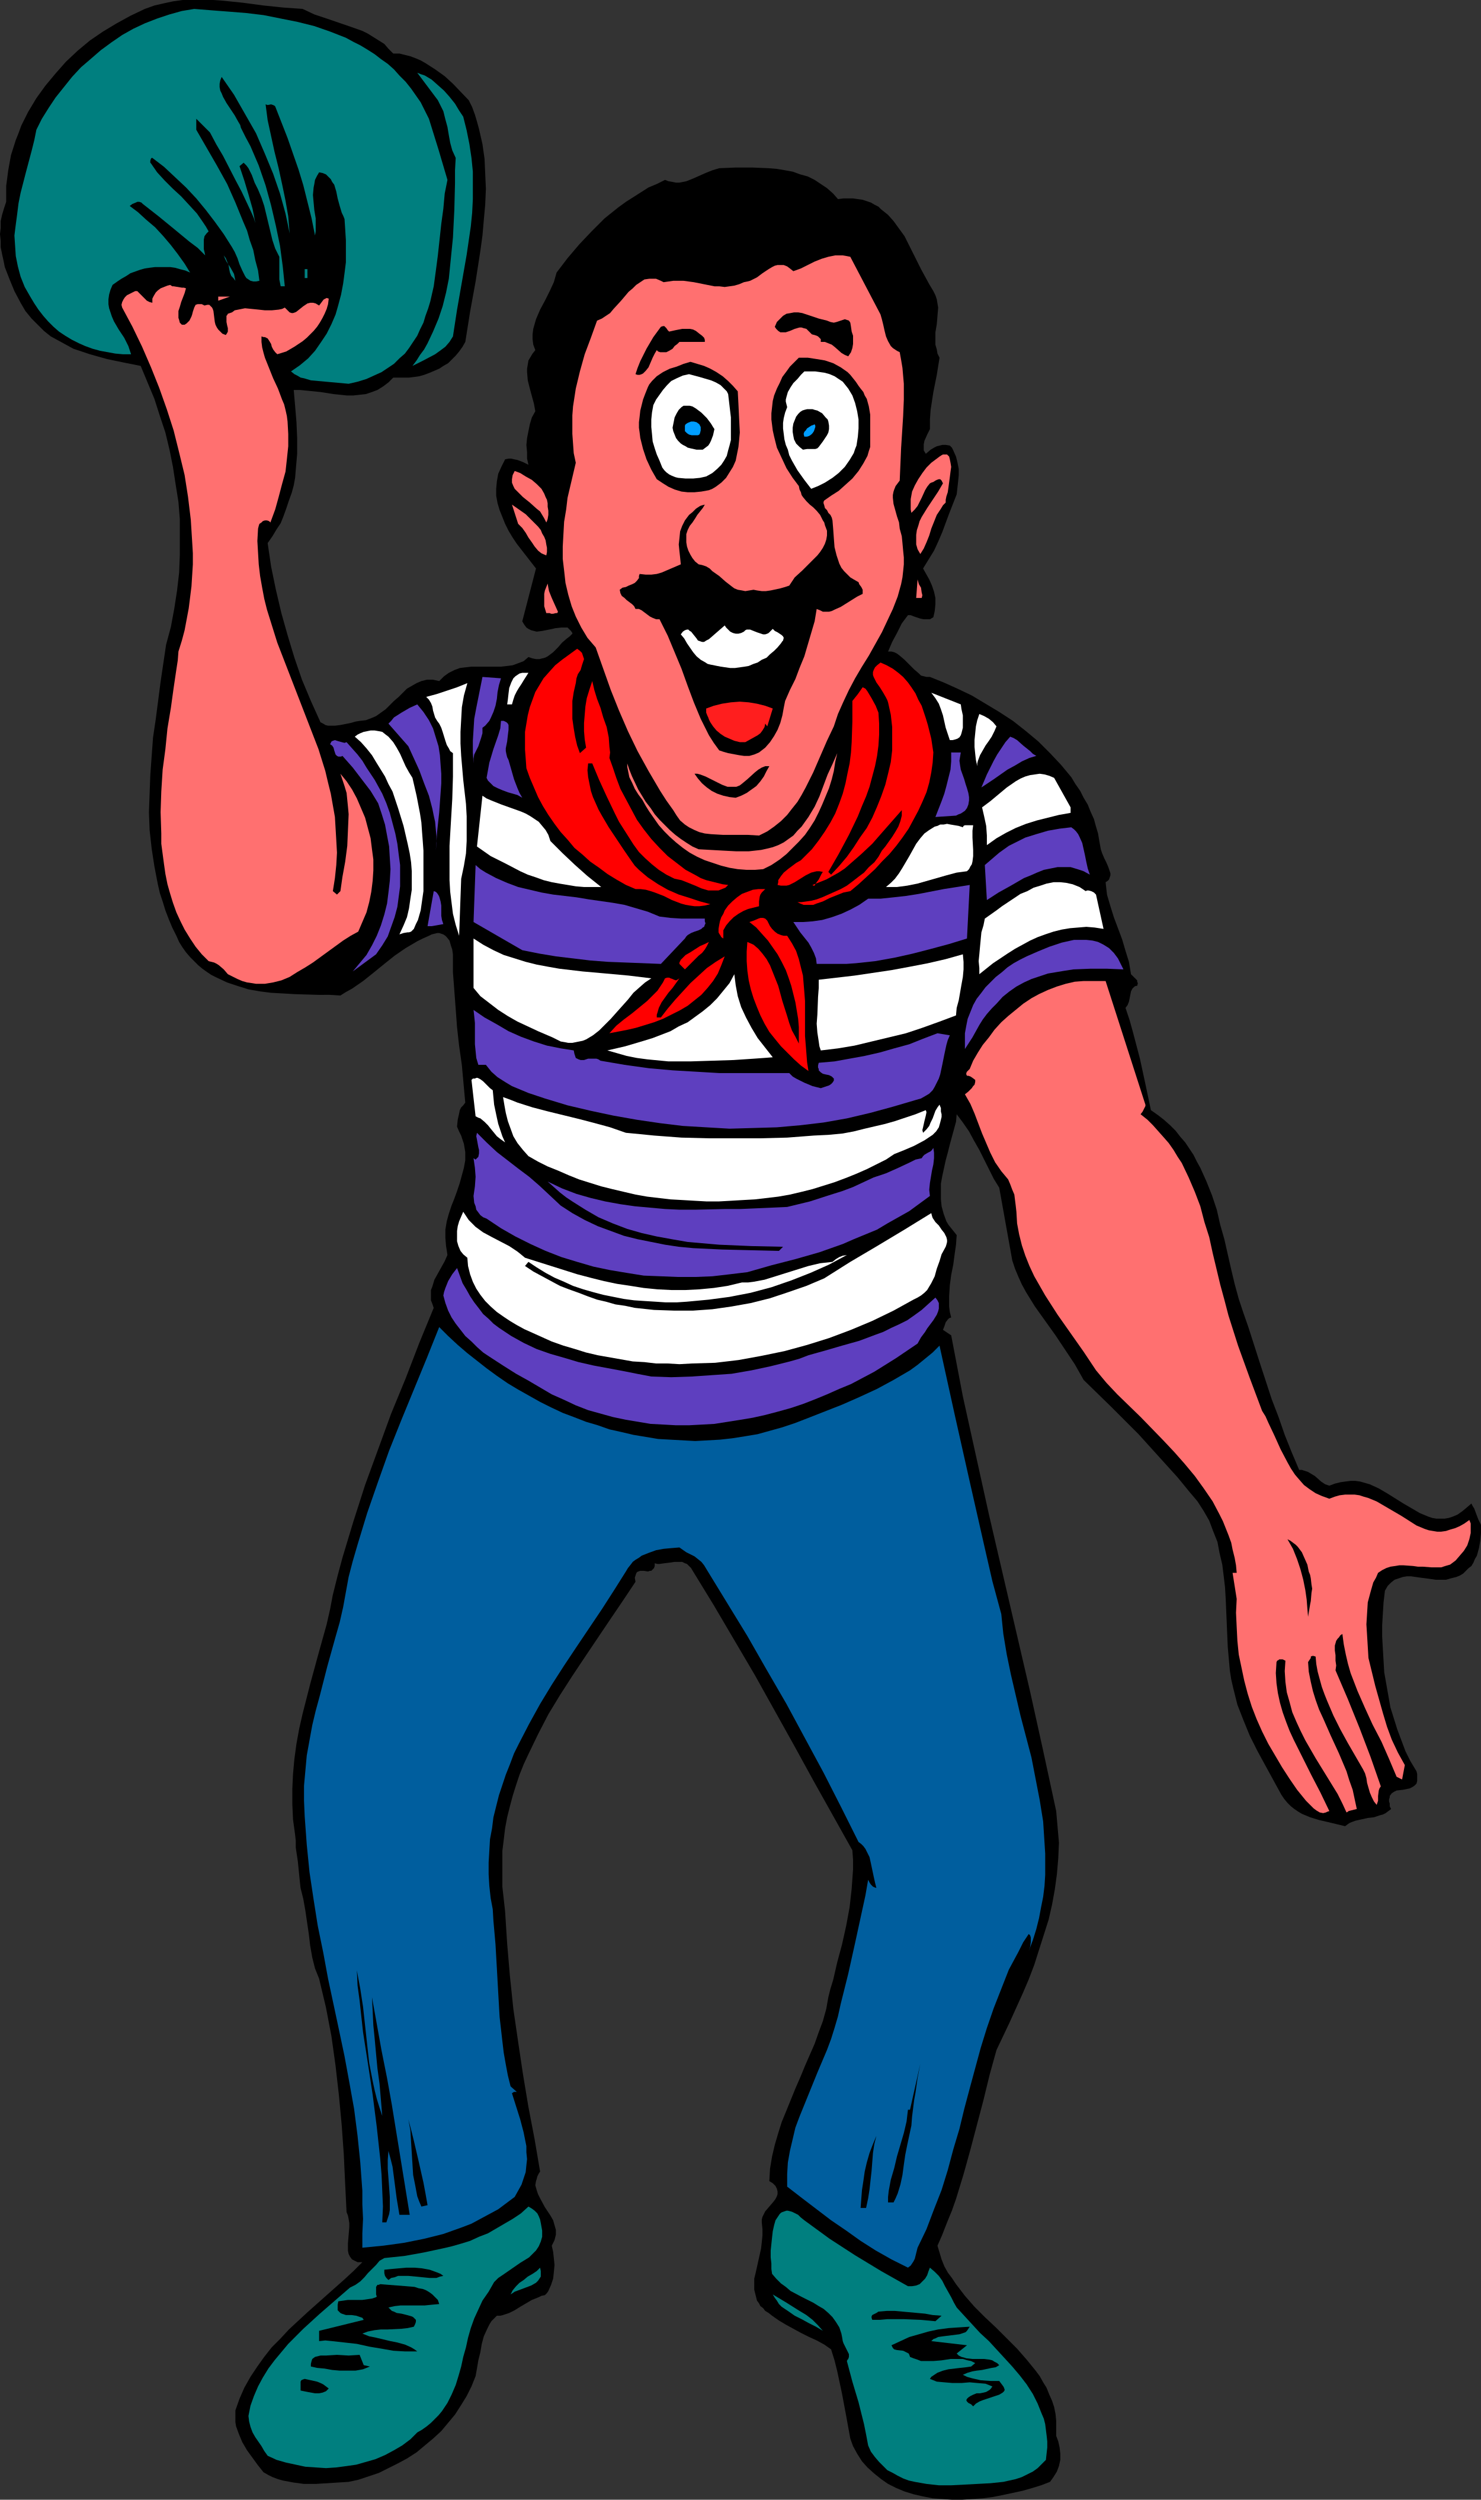 <?xml version="1.0" encoding="UTF-8" standalone="no"?>
<svg
   version="1.0"
   width="92.253mm"
   height="155.668mm"
   id="svg81"
   sodipodi:docname="Italian Man.wmf"
   xmlns:inkscape="http://www.inkscape.org/namespaces/inkscape"
   xmlns:sodipodi="http://sodipodi.sourceforge.net/DTD/sodipodi-0.dtd"
   xmlns="http://www.w3.org/2000/svg"
   xmlns:svg="http://www.w3.org/2000/svg">
  <rect width="100%" height="100%" fill="#333333" stroke="none"/>
  <sodipodi:namedview
     id="namedview81"
     pagecolor="#ffffff"
     bordercolor="#000000"
     borderopacity="0.25"
     inkscape:showpageshadow="2"
     inkscape:pageopacity="0.0"
     inkscape:pagecheckerboard="0"
     inkscape:deskcolor="#d1d1d1"
     inkscape:document-units="mm" />
  <defs
     id="defs1">
    <pattern
       id="WMFhbasepattern"
       patternUnits="userSpaceOnUse"
       width="6"
       height="6"
       x="0"
       y="0" />
  </defs>
  <path
     style="fill:#000000;fill-opacity:1;fill-rule:evenodd;stroke:none"
     d="m 92.581,12.604 h 1.454 l 1.293,0.323 1.293,0.323 1.293,0.485 1.131,0.485 1.131,0.646 2.262,1.454 2.262,1.616 1.939,1.778 3.716,3.878 0.808,1.616 0.646,1.778 0.485,1.616 0.485,1.778 0.808,3.555 0.485,3.393 0.162,3.555 0.162,3.555 -0.162,3.717 -0.323,3.555 -0.323,3.717 -0.485,3.555 -1.131,7.272 -1.293,7.11 -1.131,7.11 -0.646,1.131 -0.808,1.131 -0.808,0.97 -0.969,0.97 -0.808,0.808 -1.131,0.646 -0.969,0.646 -1.131,0.485 -1.131,0.485 -1.293,0.485 -1.131,0.323 -1.131,0.162 -1.293,0.162 h -1.131 -1.293 -1.293 l -1.131,1.131 -1.293,0.97 -1.293,0.808 -1.293,0.485 -1.454,0.485 -1.454,0.162 -1.454,0.162 h -1.616 l -1.454,-0.162 -1.616,-0.162 -3.07,-0.485 -3.231,-0.323 -1.616,-0.162 h -1.454 l 0.323,3.717 0.323,3.878 0.162,3.717 v 3.717 l -0.323,3.717 -0.162,1.939 -0.323,1.778 -0.485,1.778 -0.646,1.778 -0.646,1.939 -0.646,1.778 -0.323,0.808 -0.323,0.808 -0.969,1.454 -0.485,0.808 -0.485,0.808 -1.131,1.616 0.808,5.494 1.131,5.494 1.293,5.494 1.454,5.171 1.616,5.333 1.777,5.171 2.1,5.009 2.262,5.009 0.646,0.323 0.485,0.323 0.646,0.162 h 0.485 1.131 l 1.293,-0.162 2.424,-0.485 1.131,-0.323 0.969,-0.162 1.454,-0.162 1.293,-0.485 1.131,-0.485 1.131,-0.808 1.131,-0.808 0.969,-0.97 0.969,-0.97 1.131,-0.97 1.939,-1.939 1.131,-0.646 1.131,-0.646 1.131,-0.485 1.293,-0.323 h 1.454 l 1.454,0.323 0.646,-0.646 0.485,-0.485 1.131,-0.808 1.293,-0.646 1.293,-0.485 1.293,-0.162 1.454,-0.162 h 2.747 2.908 1.293 l 1.454,-0.162 1.293,-0.162 1.293,-0.485 1.293,-0.485 1.131,-0.97 0.969,0.323 0.808,0.162 h 0.808 l 0.646,-0.162 0.646,-0.162 0.646,-0.323 1.293,-0.97 1.131,-1.131 0.969,-1.131 1.131,-0.97 0.646,-0.485 0.485,-0.485 0.162,-0.162 v -0.162 l -0.323,-0.485 -0.323,-0.323 -0.485,-0.485 h -0.646 -0.808 l -1.454,0.162 -0.646,0.162 -0.808,0.162 -1.616,0.323 -1.293,0.162 -0.646,-0.162 -0.646,-0.162 -0.646,-0.323 -0.485,-0.323 -0.485,-0.646 -0.485,-0.808 3.231,-12.443 -2.262,-2.909 -2.262,-2.909 -0.969,-1.454 -0.969,-1.616 -0.808,-1.616 -0.646,-1.616 -0.646,-1.616 -0.485,-1.616 -0.323,-1.778 v -1.616 l 0.162,-1.778 0.323,-1.778 0.808,-1.778 0.808,-1.616 0.808,-0.162 h 0.646 l 0.646,0.162 0.808,0.162 1.293,0.485 1.293,0.646 -0.323,-1.454 v -1.454 l -0.162,-1.778 0.162,-1.616 0.323,-1.616 0.323,-1.616 0.485,-1.616 0.808,-1.454 -0.323,-1.778 -0.485,-1.778 -0.485,-1.778 -0.485,-1.939 -0.162,-1.939 V 86.774 l 0.162,-0.97 0.162,-0.97 0.485,-0.808 0.485,-0.808 0.646,-0.808 -0.485,-1.293 -0.162,-1.293 v -1.131 l 0.162,-1.293 0.323,-1.131 0.323,-1.131 0.969,-2.262 1.131,-2.101 1.131,-2.262 0.969,-2.101 0.323,-1.131 0.323,-1.131 2.585,-3.393 2.747,-3.232 2.908,-3.07 3.07,-3.07 3.231,-2.585 1.777,-1.293 1.777,-1.131 1.777,-1.131 1.777,-1.131 1.939,-0.808 1.939,-0.97 0.808,0.323 0.969,0.162 0.808,0.162 h 0.808 l 0.808,-0.162 0.808,-0.162 1.616,-0.646 1.454,-0.646 1.454,-0.646 1.616,-0.646 1.616,-0.485 3.878,-0.162 h 3.878 l 3.878,0.162 1.939,0.162 1.939,0.323 1.777,0.323 1.777,0.646 1.777,0.485 1.616,0.808 1.454,0.97 1.454,0.97 1.454,1.293 1.131,1.293 1.293,-0.162 h 1.293 0.969 l 1.131,0.162 1.131,0.162 0.969,0.323 0.969,0.323 0.808,0.485 0.969,0.485 0.646,0.646 1.616,1.293 1.293,1.454 1.293,1.778 1.293,1.778 0.969,1.939 1.939,3.878 0.969,1.939 0.969,1.778 0.969,1.778 0.969,1.616 0.485,0.97 0.323,0.97 0.162,0.97 0.162,0.97 -0.162,1.939 -0.162,1.939 -0.323,1.939 v 1.939 0.97 l 0.323,1.131 0.162,0.97 0.485,0.97 -0.646,4.04 -0.808,4.04 -0.323,2.101 -0.323,2.101 -0.162,2.262 v 2.262 l -0.323,0.646 -0.323,0.646 -0.646,1.454 -0.162,0.808 v 0.646 0.808 l 0.485,0.808 1.131,-0.97 0.808,-0.485 0.646,-0.323 0.646,-0.162 0.646,-0.162 h 0.808 l 0.969,0.162 0.485,0.485 0.323,0.646 0.646,1.454 0.323,1.293 0.323,1.616 v 1.454 l -0.162,1.616 -0.323,2.909 -1.777,4.525 -1.616,4.363 -0.969,2.262 -0.969,2.101 -1.293,2.101 -1.293,2.101 1.454,2.585 0.646,1.454 0.485,1.454 0.323,1.454 v 1.454 l -0.162,1.616 -0.323,1.454 -0.808,0.485 h -0.646 -0.808 l -0.808,-0.162 -1.454,-0.485 -0.808,-0.323 h -0.646 l -1.454,1.939 -1.131,2.262 -1.131,2.101 -0.969,2.262 h 0.808 l 0.646,0.162 0.646,0.323 0.646,0.485 1.131,0.97 1.131,1.131 1.131,1.131 1.131,0.97 0.485,0.485 0.646,0.162 0.646,0.162 h 0.808 l 3.231,1.293 3.231,1.454 3.393,1.616 3.231,1.939 3.231,1.939 3.231,2.101 3.07,2.424 2.908,2.424 2.747,2.747 2.585,2.747 2.424,2.909 0.969,1.616 1.131,1.616 0.808,1.616 0.969,1.616 0.646,1.616 0.808,1.778 0.485,1.778 0.485,1.616 0.323,1.939 0.323,1.778 0.323,0.97 0.485,1.131 0.485,0.97 0.485,1.131 0.323,0.97 0.162,0.485 v 0.485 l -0.162,0.485 -0.162,0.485 -0.323,0.323 -0.485,0.323 0.162,1.454 0.162,1.454 0.808,2.747 0.808,2.585 1.939,5.171 0.808,2.747 0.808,2.585 0.485,2.909 0.646,0.646 0.485,0.485 0.323,0.323 v 0.323 l 0.162,0.323 -0.162,0.646 h -0.323 l -0.323,0.162 -0.485,0.485 -0.323,0.646 -0.323,1.616 -0.162,0.808 -0.323,0.808 -0.485,0.646 0.969,2.909 0.808,2.909 1.616,6.14 1.293,5.979 1.293,6.14 1.616,1.131 1.454,1.131 1.454,1.293 1.293,1.293 1.131,1.454 1.131,1.293 0.969,1.454 0.969,1.454 0.808,1.616 0.808,1.454 1.454,3.232 1.293,3.232 1.131,3.393 0.808,3.555 0.969,3.393 1.616,7.11 0.808,3.393 0.969,3.555 1.131,3.393 1.131,3.232 2.747,8.564 2.747,8.403 1.616,4.201 1.454,4.201 1.616,4.04 1.777,4.201 h 0.646 l 0.485,0.162 0.969,0.323 0.808,0.485 0.808,0.485 1.454,1.293 0.969,0.646 0.969,0.323 1.293,-0.485 1.293,-0.323 1.131,-0.162 1.293,-0.162 h 1.131 l 1.131,0.162 1.131,0.323 1.131,0.323 2.1,0.97 1.939,1.131 3.878,2.424 1.939,1.131 1.939,1.131 1.939,0.808 0.969,0.323 0.969,0.162 h 0.969 0.969 l 0.969,-0.162 0.969,-0.323 1.131,-0.485 1.131,-0.808 0.969,-0.808 1.131,-0.97 0.323,0.646 0.323,0.485 0.485,1.293 0.485,1.293 0.323,0.646 0.323,0.646 v 1.939 l -0.162,1.778 -0.323,1.778 -0.485,1.778 -0.485,0.808 -0.323,0.808 -0.485,0.808 -0.646,0.485 -0.646,0.646 -0.646,0.646 -0.808,0.485 -0.808,0.323 -1.293,0.323 -1.131,0.323 h -2.424 l -2.262,-0.323 -1.293,-0.162 -2.262,-0.323 h -0.969 l -0.969,0.162 -0.969,0.323 -0.969,0.323 -0.808,0.646 -0.808,0.808 -0.646,1.131 -0.323,2.747 -0.162,2.585 -0.162,2.747 v 2.747 l 0.162,2.909 0.162,2.747 0.162,2.747 0.485,2.747 0.485,2.747 0.485,2.747 0.808,2.585 0.808,2.585 0.969,2.585 0.969,2.585 1.131,2.262 1.454,2.424 0.162,0.646 v 0.646 0.97 l -0.162,0.646 -0.485,0.485 -0.485,0.323 -0.646,0.323 -1.616,0.323 -1.454,0.162 -0.646,0.323 -0.485,0.323 -0.485,0.646 v 0.323 l -0.162,0.485 v 0.485 l 0.162,0.485 v 0.646 l 0.323,0.646 -0.646,0.485 -0.646,0.485 -0.646,0.323 -0.646,0.162 -1.454,0.485 -1.454,0.162 -1.454,0.323 -1.454,0.323 -1.293,0.485 -0.485,0.323 -0.646,0.485 -4.039,-0.97 -2.1,-0.485 -2.1,-0.646 -1.939,-0.808 -0.808,-0.485 -0.969,-0.646 -0.808,-0.646 -0.808,-0.808 -0.808,-0.97 -0.646,-0.97 -3.716,-6.787 -1.939,-3.555 -1.777,-3.555 -1.454,-3.555 -1.454,-3.717 -0.485,-1.939 -0.485,-1.939 -0.485,-2.101 -0.323,-2.101 -0.485,-5.494 -0.485,-11.311 -0.162,-2.747 -0.323,-2.747 -0.323,-2.585 -0.646,-2.747 -0.485,-2.585 -0.969,-2.424 -0.969,-2.585 -1.293,-2.262 -1.454,-2.262 -0.808,-0.97 -0.969,-1.131 -2.908,-3.555 -3.07,-3.393 -6.14,-6.787 -6.463,-6.464 -6.463,-6.302 -2.1,-3.717 -2.262,-3.393 -2.262,-3.393 -4.847,-6.787 -2.1,-3.393 -0.969,-1.778 -0.808,-1.778 -0.808,-1.939 -0.646,-1.939 -3.07,-17.129 -1.293,-2.101 -1.131,-2.262 -2.262,-4.525 -1.293,-2.262 -1.131,-2.101 -1.454,-2.101 -1.454,-1.939 -0.162,1.778 -0.485,1.778 -0.969,3.555 -0.485,1.939 -0.485,1.778 -0.808,3.717 -0.323,1.778 v 1.778 1.939 l 0.162,1.616 0.485,1.778 0.646,1.778 0.485,0.808 0.646,0.808 0.646,0.808 0.646,0.808 -0.162,2.262 -0.323,2.262 -0.323,2.424 -0.485,2.424 -0.323,2.424 -0.162,2.585 v 2.424 l 0.162,1.293 0.323,1.293 -0.485,0.162 -0.323,0.323 -0.485,0.646 -0.323,0.97 -0.323,0.808 1.939,1.293 2.747,14.382 3.07,13.897 3.07,13.897 3.231,13.897 6.463,27.794 3.07,13.897 3.07,14.22 0.323,3.717 0.323,3.717 -0.162,3.717 -0.323,3.717 -0.485,3.555 -0.646,3.555 -0.808,3.555 -1.131,3.555 -1.131,3.555 -1.131,3.555 -1.293,3.393 -1.454,3.393 -3.07,6.787 -3.07,6.464 -1.616,5.817 -1.454,5.979 -3.07,11.635 -1.616,5.817 -1.777,5.817 -0.969,2.747 -1.131,2.747 -1.131,2.909 -1.131,2.585 0.485,1.616 0.485,1.616 0.646,1.616 0.808,1.454 0.969,1.293 0.969,1.454 2.1,2.747 2.262,2.585 2.424,2.424 2.585,2.424 2.585,2.585 2.424,2.424 2.262,2.585 2.1,2.585 0.969,1.293 0.808,1.454 0.808,1.293 0.646,1.616 0.646,1.454 0.485,1.454 0.323,1.616 0.162,1.616 v 1.778 1.778 l 0.485,1.293 0.323,1.454 0.162,1.454 v 1.454 l -0.323,1.454 -0.485,1.293 -0.808,1.293 -0.808,1.131 -2.1,0.808 -2.1,0.646 -2.262,0.646 -2.262,0.485 -2.262,0.485 -2.424,0.485 -2.424,0.323 -2.424,0.162 -2.424,0.162 h -2.424 l -2.262,-0.162 -2.262,-0.162 -2.424,-0.485 -2.1,-0.485 -2.1,-0.646 -1.939,-0.808 -1.939,-0.97 -1.616,-1.131 -1.616,-1.293 -1.616,-1.454 -1.293,-1.454 -1.131,-1.778 -0.969,-1.778 -0.646,-1.778 -0.969,-5.333 -0.969,-5.171 -1.131,-5.333 -0.646,-2.585 -0.808,-2.585 -1.616,-1.131 -1.777,-0.97 -1.777,-0.808 -1.939,-0.97 -3.555,-1.939 -1.616,-0.97 -1.616,-1.131 -0.808,-0.646 -0.808,-0.485 -0.485,-0.646 -0.646,-0.485 -0.323,-0.646 -0.485,-0.646 -0.323,-1.293 -0.323,-1.293 v -1.293 -1.293 l 0.323,-1.293 0.646,-2.909 0.646,-2.909 0.162,-1.454 0.162,-1.616 v -1.454 l -0.162,-1.616 v -0.646 l 0.162,-0.646 0.323,-0.646 0.323,-0.646 0.969,-1.131 0.969,-1.131 0.485,-0.646 0.323,-0.646 0.162,-0.485 v -0.646 l -0.162,-0.646 -0.323,-0.646 -0.646,-0.646 -0.808,-0.485 0.162,-2.909 0.485,-2.909 0.646,-2.747 0.808,-2.747 0.808,-2.585 1.131,-2.747 2.1,-5.171 1.131,-2.585 1.131,-2.747 2.262,-5.171 0.969,-2.747 0.969,-2.585 0.808,-2.909 0.485,-2.747 0.485,-1.939 0.646,-2.101 0.969,-4.201 1.131,-4.201 0.969,-4.363 0.808,-4.363 0.485,-4.363 0.162,-2.262 0.162,-2.262 v -2.262 l -0.162,-2.262 -4.524,-8.08 -4.524,-8.08 -4.524,-8.241 -9.371,-16.805 -4.847,-8.241 -4.847,-8.241 -4.847,-7.918 -0.485,-0.808 -0.485,-0.485 -0.485,-0.485 -0.485,-0.162 -0.646,-0.323 h -0.485 -1.293 l -1.131,0.162 -1.293,0.162 -1.131,0.162 h -0.485 l -0.646,-0.162 v 0.646 l -0.162,0.485 -0.323,0.323 -0.323,0.323 h -0.323 l -0.485,0.162 -0.969,-0.162 h -0.808 l -0.485,0.162 -0.323,0.162 -0.162,0.323 -0.162,0.485 -0.162,0.485 0.162,0.97 -2.908,4.363 -3.07,4.525 -5.978,8.888 -2.908,4.363 -2.908,4.525 -2.747,4.525 -2.424,4.686 -2.262,4.686 -1.131,2.424 -0.969,2.424 -0.808,2.424 -0.808,2.585 -0.646,2.424 -0.646,2.585 -0.485,2.585 -0.323,2.747 -0.323,2.585 v 2.747 2.747 2.909 l 0.323,2.909 0.323,2.909 0.485,7.595 0.646,7.595 0.808,7.756 1.131,7.756 1.131,7.595 1.293,7.756 1.454,7.595 1.293,7.595 -0.323,0.485 -0.323,0.646 -0.162,0.646 -0.162,0.485 -0.162,0.97 0.323,1.131 0.323,0.97 0.485,0.97 1.131,2.101 1.293,1.939 0.646,1.131 0.323,1.131 0.323,1.131 v 1.131 l -0.162,0.646 -0.162,0.646 -0.323,0.646 -0.323,0.646 0.323,1.454 0.162,1.454 0.162,1.616 -0.162,1.778 -0.162,1.454 -0.485,1.454 -0.646,1.454 -0.323,0.485 -0.485,0.485 -0.808,0.162 -0.646,0.323 -1.616,0.646 -2.747,1.616 -1.293,0.808 -1.293,0.646 -1.454,0.485 -0.646,0.162 h -0.808 l -0.646,0.646 -0.646,0.646 -0.485,0.808 -0.485,0.97 -0.808,1.778 -0.485,1.778 -0.323,1.939 -0.485,1.939 -0.323,1.939 -0.323,1.778 -0.969,2.424 -1.131,2.262 -1.293,2.101 -1.454,2.262 -1.616,1.939 -1.616,1.939 -1.939,1.778 -1.939,1.616 -1.939,1.616 -2.262,1.454 -2.1,1.131 -2.262,1.131 -2.262,1.131 -2.424,0.808 -2.424,0.808 -2.262,0.485 -2.585,0.162 -2.585,0.162 -2.585,0.162 h -2.747 l -2.424,-0.323 -2.585,-0.485 -1.131,-0.323 -1.293,-0.485 -0.969,-0.485 -1.131,-0.646 -1.293,-1.616 -1.293,-1.778 -1.293,-1.778 -1.131,-1.939 -0.808,-1.939 -0.646,-1.778 -0.162,-0.97 v -0.97 -0.808 -0.97 l 0.969,-2.747 1.131,-2.585 1.454,-2.585 1.616,-2.424 1.616,-2.262 1.777,-2.262 2.1,-2.101 1.939,-2.101 4.362,-4.04 4.362,-3.878 4.362,-3.878 2.1,-1.939 2.1,-2.101 h -1.131 l -0.646,-0.323 -0.646,-0.323 -0.485,-0.646 -0.323,-0.646 -0.162,-0.808 v -0.808 -0.808 l 0.162,-1.939 0.162,-1.939 v -0.97 l -0.162,-0.97 -0.162,-0.808 -0.323,-0.808 -0.323,-6.625 -0.162,-3.393 -0.162,-3.555 -0.485,-6.787 -0.646,-6.948 -0.808,-7.11 -0.969,-6.948 -0.646,-3.393 -0.646,-3.393 -0.808,-3.393 -0.808,-3.393 -0.969,-2.424 -0.646,-2.585 -0.485,-2.747 -0.323,-2.747 -0.808,-5.494 -0.485,-2.747 -0.646,-2.585 -0.162,-1.454 -0.162,-1.616 -0.323,-3.232 -0.485,-3.232 v -1.616 l -0.162,-1.454 -0.485,-3.555 -0.162,-3.555 v -3.717 l 0.162,-3.393 0.323,-3.555 0.485,-3.555 0.646,-3.555 0.808,-3.555 1.777,-6.948 1.939,-7.11 1.939,-6.948 0.808,-3.555 0.646,-3.393 1.131,-4.525 1.131,-4.201 2.585,-8.564 2.747,-8.564 3.07,-8.403 3.07,-8.403 3.393,-8.241 3.231,-8.403 3.393,-8.241 -0.323,-0.97 -0.323,-0.808 v -0.97 -0.808 -0.646 l 0.323,-0.808 0.485,-1.616 0.808,-1.454 0.808,-1.454 0.808,-1.454 0.646,-1.454 -0.162,-1.131 -0.162,-0.97 -0.162,-1.939 v -1.939 l 0.323,-1.939 0.485,-1.778 0.646,-1.939 0.646,-1.616 0.646,-1.778 0.646,-1.939 0.485,-1.778 0.485,-1.778 0.323,-1.778 v -1.939 l -0.162,-0.97 -0.162,-0.97 -0.323,-0.97 -0.323,-0.97 -0.485,-0.97 -0.485,-1.131 0.162,-1.616 0.323,-1.454 0.162,-0.808 0.323,-0.646 0.485,-0.485 0.485,-0.646 -0.808,-8.888 -0.646,-4.525 -0.485,-4.363 -0.323,-4.363 -0.323,-4.363 -0.323,-4.201 v -4.201 l -0.162,-1.131 -0.323,-0.97 -0.323,-1.131 -0.646,-0.808 -0.323,-0.323 -0.485,-0.323 -0.485,-0.162 -0.485,-0.162 h -0.485 l -0.646,0.162 -0.646,0.162 -0.646,0.323 -1.454,0.646 -1.293,0.646 -2.747,1.616 -2.585,1.778 -2.424,1.939 -2.585,2.101 -2.424,1.939 -2.585,1.778 -1.454,0.808 -1.293,0.808 -2.585,-0.162 H 74.97 l -5.493,-0.162 -2.747,-0.162 -2.908,-0.162 -2.585,-0.323 -2.747,-0.485 -2.585,-0.808 -2.424,-0.808 -2.424,-1.131 -1.293,-0.646 -0.969,-0.646 -1.131,-0.808 -0.969,-0.808 -0.969,-0.97 -0.969,-0.97 -0.969,-1.131 -0.808,-1.131 -0.808,-1.293 -0.646,-1.454 -0.969,-1.939 -0.808,-1.939 -0.808,-2.101 -0.646,-2.101 -0.646,-1.939 -0.485,-2.101 -0.808,-4.201 -0.646,-4.201 -0.485,-4.363 -0.162,-4.201 0.162,-4.363 0.162,-4.363 0.323,-4.525 0.323,-4.363 0.646,-4.363 1.131,-8.726 1.293,-8.726 1.131,-4.201 0.808,-4.363 0.646,-4.201 0.485,-4.201 0.162,-4.201 v -4.201 -4.201 l -0.323,-4.04 -0.646,-4.04 -0.646,-4.201 -0.808,-4.04 -0.969,-4.04 -1.293,-3.878 L 36.354,93.884 34.738,90.006 33.122,86.128 29.083,85.32 25.205,84.512 21.166,83.381 19.227,82.735 17.288,82.088 15.511,81.119 13.734,80.149 11.956,79.18 10.341,77.887 8.886,76.433 7.432,74.978 5.978,73.201 4.847,71.262 3.393,68.515 2.262,65.768 1.131,62.859 0.808,61.243 0.485,59.789 0.162,58.173 v -1.454 L 0,55.103 0.162,53.648 V 52.032 L 0.485,50.578 0.969,48.962 1.454,47.508 V 45.569 43.791 L 1.939,40.075 2.262,38.297 2.585,36.52 3.716,32.965 4.362,31.349 5.009,29.571 6.624,26.339 8.563,23.108 10.664,20.199 13.087,17.29 15.511,14.543 18.258,11.958 21.166,9.534 24.236,7.433 27.467,5.494 30.699,3.717 34.092,2.101 36.354,1.293 38.454,0.808 40.716,0.323 42.978,0 h 2.424 2.424 2.262 l 2.424,0.162 4.686,0.485 4.847,0.646 4.686,0.485 4.524,0.323 2.747,1.293 2.908,0.97 5.655,1.939 2.747,0.97 1.293,0.646 1.293,0.808 1.293,0.808 1.293,0.808 0.969,1.131 z"
     id="path1" />
  <path
     style="fill:#007f7f;fill-opacity:1;fill-rule:evenodd;stroke:none"
     d="m 100.983,27.955 2.262,7.272 2.1,7.11 -0.646,3.232 -0.323,3.555 -0.485,3.555 -0.808,7.433 -0.485,3.717 -0.485,3.555 -0.808,3.555 -0.485,1.616 -0.646,1.778 -0.485,1.616 -0.808,1.616 -0.646,1.454 -0.969,1.454 -0.969,1.454 -0.969,1.293 -1.293,1.131 -1.293,1.293 -1.454,0.97 -1.454,0.97 -1.777,0.808 -1.777,0.808 -2.1,0.646 -2.1,0.485 -1.777,-0.162 -1.777,-0.162 -1.777,-0.162 -1.777,-0.162 -1.777,-0.162 -1.616,-0.485 -0.808,-0.162 -0.808,-0.485 -0.646,-0.323 -0.808,-0.646 2.1,-1.454 1.939,-1.616 1.616,-1.778 1.454,-2.101 1.293,-1.939 1.131,-2.262 0.969,-2.262 0.646,-2.262 0.646,-2.424 0.485,-2.585 0.323,-2.424 0.323,-2.585 v -2.585 -2.585 l -0.162,-2.585 -0.162,-2.424 -0.323,-0.808 -0.323,-0.646 -0.485,-1.616 -0.485,-1.778 -0.323,-1.616 -0.485,-1.616 -0.485,-0.646 -0.323,-0.646 -0.646,-0.646 -0.485,-0.485 -0.808,-0.323 -0.808,-0.162 -0.485,0.808 -0.485,0.97 -0.162,0.97 -0.162,0.808 -0.162,1.778 0.162,1.778 0.162,1.778 0.323,1.939 v 1.939 1.131 L 74.162,55.426 73.354,51.386 72.384,47.508 71.415,43.63 70.284,39.913 68.991,36.196 67.699,32.48 64.791,25.047 64.629,24.885 64.306,24.723 63.821,24.562 l -0.808,0.162 -0.485,-0.162 0.485,3.717 0.808,3.717 0.808,3.717 0.969,3.878 0.808,3.717 0.808,3.878 0.646,3.717 0.323,4.04 -0.485,-2.424 -0.485,-2.262 -1.293,-4.686 -1.616,-4.686 -1.939,-4.686 -2.1,-4.848 -2.585,-4.525 -2.585,-4.525 -2.908,-4.201 -0.323,0.808 -0.162,0.808 v 0.808 l 0.162,0.808 0.323,0.646 0.323,0.808 0.808,1.454 0.969,1.454 0.969,1.454 0.808,1.454 0.485,0.808 0.162,0.646 1.131,2.262 1.131,2.101 0.969,2.262 0.969,2.262 1.616,4.686 1.293,4.686 1.131,4.848 0.969,4.686 0.646,4.848 0.485,4.686 h -0.969 l -0.162,-0.808 -0.162,-0.808 v -1.939 -0.97 -0.808 -0.808 -0.808 l -0.969,-1.939 -0.646,-1.939 -0.969,-4.04 -0.969,-4.04 -0.646,-1.939 -0.808,-1.939 -0.808,-1.616 -0.646,-1.778 -0.808,-1.616 -0.485,-0.646 -0.646,-0.646 -0.969,0.808 1.131,3.393 0.969,3.232 0.969,3.393 0.323,1.616 0.323,1.778 -0.323,-1.131 -0.485,-1.131 -1.131,-2.424 -1.293,-2.747 -1.454,-2.747 -2.908,-5.656 -1.616,-2.747 -1.454,-2.747 -3.231,-3.232 v 2.585 l 2.424,4.201 2.424,4.201 2.424,4.363 1.939,4.363 1.777,4.363 0.969,2.262 0.646,2.262 0.808,2.262 0.485,2.424 0.646,2.424 0.323,2.424 -0.808,0.162 h -0.646 l -0.646,-0.162 -0.485,-0.323 -0.485,-0.323 -0.323,-0.485 -0.323,-0.646 -0.323,-0.646 -0.646,-1.454 -0.485,-1.454 -0.646,-1.454 -0.646,-1.131 -1.939,-3.07 -2.1,-2.909 -2.1,-2.747 -2.262,-2.747 -2.424,-2.585 -2.585,-2.424 -2.585,-2.424 -2.747,-2.101 h -0.162 l -0.162,0.162 -0.162,0.485 v 0.485 l 0.162,0.162 1.454,2.101 1.777,1.939 1.939,1.939 1.939,1.778 1.939,2.101 1.777,1.939 1.454,2.101 0.646,0.97 0.646,1.131 -0.485,0.485 -0.485,0.646 -0.162,0.808 v 0.646 0.808 0.808 l 0.162,0.646 0.162,0.808 -1.777,-1.778 -1.939,-1.454 -3.716,-3.07 -3.555,-2.909 -3.716,-2.909 L 33.284,47.669 32.799,47.508 h -0.485 l -0.323,0.162 -0.808,0.323 -0.646,0.485 1.939,1.454 1.939,1.778 2.1,1.778 1.939,2.101 1.777,2.101 1.616,2.101 1.616,2.262 1.293,2.101 -1.131,-0.485 -1.293,-0.323 -1.131,-0.323 -1.131,-0.162 h -1.131 -1.293 -1.131 l -1.293,0.162 -1.131,0.162 -1.131,0.323 -2.262,0.808 -0.969,0.646 -1.131,0.646 -0.969,0.646 -1.131,0.808 -0.485,1.131 -0.323,1.131 -0.162,1.131 v 1.131 l 0.162,0.97 0.323,0.97 0.323,0.97 0.485,1.131 1.131,1.939 1.293,1.939 0.969,1.939 0.323,0.97 0.323,0.97 H 28.921 L 27.144,83.219 25.367,82.896 23.59,82.573 21.812,82.088 20.035,81.442 18.581,80.796 16.965,79.988 15.349,79.018 13.895,78.049 12.603,76.917 11.31,75.625 10.179,74.332 9.048,72.878 8.079,71.423 7.109,69.807 6.463,68.676 5.817,67.545 4.847,65.121 4.201,62.697 3.716,60.273 3.555,57.85 3.393,55.426 3.716,52.84 4.039,50.416 4.362,47.831 4.847,45.407 6.14,40.398 7.432,35.55 l 0.646,-2.585 0.485,-2.424 1.293,-2.585 1.616,-2.585 1.616,-2.424 1.939,-2.424 1.939,-2.424 2.1,-2.262 2.262,-1.939 2.424,-2.101 2.424,-1.778 2.585,-1.778 2.585,-1.454 2.747,-1.293 2.908,-1.131 2.908,-0.97 2.908,-0.808 2.908,-0.485 4.039,0.323 4.201,0.323 4.039,0.323 4.039,0.485 4.039,0.808 4.039,0.808 3.878,0.97 3.716,1.293 3.716,1.454 1.777,0.97 1.616,0.808 1.616,0.97 1.777,1.131 1.454,1.131 1.616,1.131 1.454,1.293 1.293,1.454 1.454,1.454 1.293,1.616 1.131,1.616 1.131,1.616 0.969,1.939 z"
     id="path2" />
  <path
     style="fill:#007f7f;fill-opacity:1;fill-rule:evenodd;stroke:none"
     d="m 109.061,27.47 0.808,3.232 0.646,3.232 0.485,3.232 0.323,3.232 v 3.232 3.232 l -0.162,3.232 -0.323,3.232 -0.969,6.625 -1.131,6.464 -1.131,6.464 -0.969,6.302 -0.808,1.293 -0.969,1.131 -1.293,0.97 -1.131,0.808 -2.747,1.454 -2.585,1.293 0.969,-1.293 0.808,-1.293 0.969,-1.293 0.808,-1.454 1.293,-2.747 1.293,-3.07 0.969,-2.909 0.808,-3.232 0.646,-3.232 0.323,-3.232 0.323,-3.232 0.323,-3.232 0.323,-6.464 0.162,-6.302 v -3.07 l 0.162,-2.909 -0.808,-1.778 -0.485,-1.778 -0.323,-1.778 -0.323,-1.939 -0.485,-1.778 -0.485,-1.939 -0.808,-1.616 -0.485,-0.97 -0.485,-0.646 -4.362,-5.817 0.808,0.323 0.969,0.323 1.616,0.97 1.454,1.293 1.454,1.293 1.293,1.454 1.293,1.616 0.969,1.616 z"
     id="path3" />
  <path
     style="fill:#007f7f;fill-opacity:1;fill-rule:evenodd;stroke:none"
     d="m 55.419,66.091 -0.485,-0.646 -0.485,-0.485 -0.323,-0.808 -0.162,-0.808 -0.162,-0.97 -0.323,-0.808 -0.323,-0.808 -0.485,-0.646 0.323,0.808 0.323,0.646 0.969,1.454 0.808,1.454 0.162,0.808 z"
     id="path4" />
  <path
     style="fill:#ff7070;fill-opacity:1;fill-rule:evenodd;stroke:none"
     d="m 207.297,74.009 0.323,1.131 0.323,1.293 0.323,1.454 0.323,1.293 0.485,1.131 0.646,1.131 0.485,0.485 0.485,0.323 0.485,0.323 0.646,0.323 0.323,1.778 0.323,1.939 0.323,3.717 v 3.717 l -0.162,3.878 -0.485,7.595 -0.162,3.878 -0.162,3.717 -0.485,0.646 -0.485,0.646 -0.323,0.808 -0.162,0.485 -0.162,0.808 v 0.646 l 0.162,1.454 0.808,2.909 0.485,1.454 0.162,1.454 0.485,1.778 0.162,1.616 0.162,1.778 0.162,1.616 v 1.616 l -0.162,1.616 -0.162,1.454 -0.323,1.616 -0.808,2.909 -1.131,2.909 -1.293,2.747 -1.293,2.747 -3.07,5.494 -1.616,2.585 -1.616,2.747 -1.454,2.747 -1.293,2.747 -1.293,2.909 -0.969,2.909 -1.616,3.393 -1.616,3.717 -1.616,3.717 -1.777,3.555 -0.969,1.778 -0.969,1.616 -1.293,1.616 -1.131,1.454 -1.454,1.454 -1.616,1.293 -1.616,1.131 -1.939,0.97 -2.747,-0.162 h -5.817 l -2.747,-0.162 -1.454,-0.162 -1.293,-0.323 -1.131,-0.485 -1.293,-0.646 -0.969,-0.646 -1.131,-0.97 -0.808,-1.131 -0.808,-1.293 -1.616,-2.262 -1.454,-2.262 -2.747,-4.686 -2.585,-4.686 -2.262,-4.686 -2.1,-4.848 -1.939,-4.848 -1.777,-5.009 -1.777,-5.009 -1.939,-2.262 -1.454,-2.424 -1.293,-2.585 -0.969,-2.424 -0.808,-2.747 -0.646,-2.747 -0.323,-2.909 -0.323,-2.747 v -2.909 l 0.162,-2.909 0.162,-2.909 0.485,-2.909 0.323,-2.747 0.646,-2.747 0.646,-2.747 0.646,-2.747 -0.485,-2.262 -0.162,-2.262 -0.162,-2.262 v -2.262 -2.101 l 0.162,-2.101 0.323,-2.101 0.323,-2.101 0.969,-4.04 1.131,-4.04 1.454,-3.878 1.454,-4.04 1.131,-0.485 0.969,-0.646 0.969,-0.646 0.808,-0.97 1.777,-1.939 1.777,-2.101 0.969,-0.808 0.808,-0.808 0.969,-0.646 0.969,-0.646 1.131,-0.162 h 0.969 0.646 l 1.131,0.485 0.646,0.323 1.131,-0.162 1.131,-0.162 h 1.131 1.293 l 2.424,0.323 2.424,0.485 2.424,0.485 h 1.131 l 1.293,0.162 1.131,-0.162 1.131,-0.162 1.131,-0.323 1.131,-0.485 0.808,-0.162 0.646,-0.162 1.616,-0.808 1.293,-0.97 1.454,-0.97 0.808,-0.485 0.646,-0.323 0.646,-0.162 h 0.808 0.646 l 0.808,0.323 0.646,0.485 0.808,0.646 1.777,-0.646 1.616,-0.808 1.616,-0.808 1.616,-0.646 1.616,-0.485 1.616,-0.323 h 0.808 0.969 l 0.969,0.162 0.808,0.162 z"
     id="path5" />
  <path
     style="fill:#007f7f;fill-opacity:1;fill-rule:evenodd;stroke:none"
     d="m 71.738,63.344 h 0.646 v 2.101 h -0.646 z"
     id="path6" />
  <path
     style="fill:#ff7070;fill-opacity:1;fill-rule:evenodd;stroke:none"
     d="m 43.786,67.868 -0.323,1.131 -0.808,2.101 -0.323,1.131 -0.323,0.97 v 1.131 0.485 l 0.162,0.485 0.162,0.646 0.485,0.485 h 0.646 l 0.485,-0.323 0.323,-0.323 0.323,-0.323 0.485,-0.97 0.162,-0.485 0.162,-0.646 0.323,-0.97 0.162,-0.323 0.162,-0.323 0.485,-0.162 H 46.856 47.502 l 0.646,0.323 0.646,-0.162 h 0.485 l 0.323,0.323 0.323,0.323 0.162,0.323 0.162,0.485 0.162,1.293 0.162,1.293 0.162,0.646 0.323,0.646 0.323,0.485 0.485,0.485 0.485,0.485 0.808,0.323 0.323,-0.485 0.162,-0.323 V 77.241 L 53.48,76.594 53.319,75.786 v -0.808 -0.646 l 0.162,-0.162 0.162,-0.323 0.485,-0.162 0.485,-0.162 0.646,-0.485 0.808,-0.162 0.808,-0.162 0.808,-0.162 1.616,0.162 1.616,0.162 1.454,0.162 h 1.616 l 1.616,-0.162 0.808,-0.162 0.646,-0.323 0.646,0.646 0.485,0.485 0.485,0.162 h 0.323 l 0.485,-0.162 0.323,-0.162 0.808,-0.646 0.808,-0.646 0.485,-0.323 0.485,-0.323 0.646,-0.162 h 0.646 l 0.646,0.162 0.808,0.485 0.485,-0.646 0.485,-0.646 0.162,-0.162 0.323,-0.162 0.323,-0.162 0.485,0.162 -0.162,1.293 -0.323,1.131 -0.485,1.131 -0.485,0.97 -0.646,1.131 -0.646,0.97 -0.808,0.97 -0.808,0.808 -0.808,0.808 -0.969,0.808 -0.969,0.646 -0.969,0.646 -1.939,1.131 -2.1,0.646 -0.485,-0.485 -0.485,-0.646 -0.323,-0.646 -0.162,-0.646 -0.485,-0.808 -0.323,-0.485 -0.646,-0.323 h -0.323 l -0.485,-0.162 v 1.293 l 0.162,1.293 0.323,1.293 0.323,1.131 0.969,2.424 0.969,2.424 1.131,2.424 0.969,2.585 0.485,1.131 0.323,1.293 0.323,1.454 0.162,1.293 0.162,2.909 v 2.909 l -0.323,3.07 -0.323,2.909 -0.808,2.909 -0.808,3.07 -0.808,2.909 -1.131,3.07 -0.323,-0.323 -0.485,-0.162 h -0.485 l -0.485,0.162 -0.323,0.323 -0.485,0.323 -0.162,0.485 -0.162,0.646 -0.162,2.909 0.162,2.747 0.162,2.747 0.323,2.747 0.485,2.747 0.485,2.585 0.646,2.585 0.808,2.585 1.616,5.171 1.939,5.009 1.939,5.009 3.878,10.019 1.939,5.009 1.616,5.171 0.646,2.747 0.646,2.585 0.485,2.747 0.485,2.747 0.162,2.747 0.162,2.747 0.162,2.909 -0.162,2.909 -0.323,3.07 -0.485,3.07 0.969,0.808 0.808,-0.808 0.485,-3.393 0.646,-3.555 0.485,-3.717 0.162,-3.717 0.162,-3.717 -0.162,-1.778 -0.162,-1.616 -0.162,-1.616 -0.485,-1.616 -0.485,-1.454 -0.485,-1.454 1.454,1.778 1.293,1.939 1.131,2.101 0.969,2.262 0.969,2.262 0.646,2.424 0.646,2.424 0.323,2.585 0.323,2.424 v 2.585 l -0.162,2.424 -0.323,2.585 -0.485,2.424 -0.646,2.424 -0.969,2.262 -0.969,2.262 -1.777,0.97 -1.777,1.131 -3.555,2.585 -1.777,1.293 -1.777,1.293 -1.777,1.131 -1.939,1.131 -1.777,1.131 -1.939,0.808 -1.939,0.485 -1.939,0.323 H 61.398 60.267 l -0.969,-0.162 -1.131,-0.162 -1.131,-0.323 -1.131,-0.485 -0.969,-0.485 -1.293,-0.646 -0.969,-1.131 -1.131,-0.97 -0.485,-0.323 -0.646,-0.323 -0.646,-0.162 -0.646,-0.162 -1.616,-1.616 -1.454,-1.778 -1.293,-1.939 -1.293,-2.101 -0.969,-1.939 -0.969,-2.101 -0.808,-2.262 -0.646,-2.101 -0.646,-2.262 -0.485,-2.424 -0.323,-2.262 -0.323,-2.424 -0.323,-2.424 v -2.424 l -0.162,-5.009 0.162,-4.848 0.323,-5.171 0.646,-4.848 0.485,-4.848 0.808,-4.848 0.646,-4.686 0.646,-4.363 0.323,-2.101 0.162,-2.101 0.808,-2.585 0.646,-2.424 0.485,-2.585 0.485,-2.585 0.323,-2.585 0.323,-2.585 0.162,-2.585 0.162,-2.585 v -2.585 l -0.162,-2.747 -0.323,-5.171 -0.646,-5.333 -0.808,-5.171 -1.293,-5.332 -1.293,-5.171 -1.616,-5.009 -1.777,-5.009 -1.939,-4.848 -2.1,-4.848 -2.262,-4.686 -2.424,-4.525 -0.162,-0.646 0.162,-0.646 0.323,-0.646 0.323,-0.485 0.485,-0.485 0.646,-0.323 0.646,-0.323 0.646,-0.323 h 0.485 l 0.323,0.323 0.969,0.97 0.969,0.97 0.646,0.323 0.646,0.162 v -0.97 l 0.323,-0.646 0.485,-0.808 0.485,-0.485 0.646,-0.485 0.808,-0.323 0.808,-0.323 0.646,-0.162 0.485,0.323 h 0.323 l 1.939,0.323 h 0.485 z"
     id="path7" />
  <path
     style="fill:#ff7070;fill-opacity:1;fill-rule:evenodd;stroke:none"
     d="m 60.105,68.838 h 1.454 z"
     id="path8" />
  <path
     style="fill:#ff7070;fill-opacity:1;fill-rule:evenodd;stroke:none"
     d="m 51.38,70.777 v -0.97 h 2.747 z"
     id="path9" />
  <path
     style="fill:#000000;fill-opacity:1;fill-rule:evenodd;stroke:none"
     d="m 196.31,75.948 0.646,-0.162 0.485,-0.162 0.485,-0.162 0.485,-0.162 0.485,-0.162 0.485,0.162 0.485,0.162 0.323,0.485 0.162,0.97 0.162,1.131 0.323,0.97 v 0.97 0.97 l -0.162,0.97 -0.323,0.97 -0.646,0.97 -0.808,-0.323 -0.808,-0.485 -1.454,-1.293 -0.808,-0.646 -0.808,-0.323 -0.808,-0.323 h -0.485 -0.485 v -0.323 -0.323 l -0.323,-0.323 -0.323,-0.323 -0.323,-0.162 -0.485,-0.162 -0.646,-0.162 -0.323,-0.323 -0.485,-0.485 -0.485,-0.485 -0.646,-0.162 -0.485,-0.162 h -0.485 l -1.131,0.323 -1.131,0.485 -0.969,0.323 h -0.485 -0.485 -0.323 l -0.485,-0.323 -0.485,-0.485 -0.323,-0.485 0.485,-1.131 0.808,-0.808 0.646,-0.646 0.808,-0.485 0.969,-0.162 0.808,-0.162 h 0.969 l 0.969,0.162 1.939,0.646 1.939,0.646 1.939,0.485 0.808,0.323 z"
     id="path10" />
  <path
     style="fill:#000000;fill-opacity:1;fill-rule:evenodd;stroke:none"
     d="m 157.533,78.049 1.454,-0.323 1.616,-0.323 h 0.969 0.808 l 0.808,0.162 0.646,0.323 0.808,0.646 0.646,0.485 0.323,0.323 0.162,0.162 0.162,0.485 v 0.485 h -5.978 l -0.485,0.485 -0.646,0.485 -0.485,0.646 -0.808,0.485 -0.646,0.323 h -0.646 -0.808 l -0.485,-0.162 -0.323,-0.323 -0.485,0.808 -0.485,0.97 -0.485,1.131 -0.485,1.131 -0.646,0.808 -0.323,0.323 -0.323,0.323 -0.323,0.162 -0.485,0.162 h -0.485 l -0.485,-0.162 0.485,-1.454 0.646,-1.616 1.454,-2.909 1.616,-2.747 1.777,-2.424 0.485,-0.162 h 0.323 l 0.162,0.162 0.323,0.323 0.323,0.485 0.162,0.162 z"
     id="path11" />
  <path
     style="fill:#000000;fill-opacity:1;fill-rule:evenodd;stroke:none"
     d="m 202.127,90.814 0.485,0.646 0.646,0.808 0.323,0.808 0.485,0.808 0.485,1.778 0.323,1.939 v 1.939 1.939 1.939 1.778 l -0.323,0.97 -0.323,1.131 -0.969,1.778 -1.131,1.778 -1.454,1.778 -1.616,1.454 -1.616,1.454 -1.777,1.131 -1.616,1.131 -0.162,0.323 v 0.323 l 0.162,0.485 0.162,0.646 0.485,0.485 0.323,0.646 0.485,0.485 0.323,0.646 0.162,0.646 0.162,1.939 0.162,2.262 0.162,2.101 0.485,1.939 0.323,0.97 0.323,0.97 0.485,0.97 0.646,0.808 0.646,0.646 0.808,0.808 0.808,0.485 1.131,0.646 0.162,0.485 0.485,0.646 0.323,0.646 v 0.485 0.485 l -1.293,0.646 -1.293,0.808 -2.585,1.616 -1.454,0.646 -0.646,0.323 -0.646,0.162 h -0.808 -0.646 l -0.646,-0.323 -0.808,-0.323 -0.485,2.909 -0.808,2.747 -0.808,2.747 -0.808,2.747 -1.131,2.747 -0.969,2.585 -1.293,2.585 -1.131,2.585 -0.323,1.616 -0.323,1.778 -0.485,1.778 -0.646,1.616 -0.808,1.454 -0.969,1.454 -1.131,1.293 -1.454,1.131 -1.131,0.485 -1.131,0.323 h -1.293 l -1.131,-0.162 -2.585,-0.485 -1.131,-0.323 -0.969,-0.323 -1.293,-1.778 -1.131,-1.778 -0.969,-1.939 -0.969,-1.939 -1.616,-3.878 -1.454,-3.878 -1.454,-4.04 -1.616,-3.878 -1.616,-3.878 -0.969,-1.939 -0.969,-1.939 h -0.485 -0.323 l -0.808,-0.323 -0.646,-0.323 -0.646,-0.485 -0.646,-0.485 -0.646,-0.485 -0.646,-0.323 h -0.485 -0.323 l -0.323,-0.646 -0.485,-0.485 -1.293,-0.97 -0.485,-0.485 -0.646,-0.485 -0.323,-0.646 -0.162,-0.808 0.646,-0.485 0.808,-0.162 0.646,-0.323 0.808,-0.323 0.646,-0.323 0.485,-0.485 0.485,-0.646 v -0.485 l 0.162,-0.485 1.454,0.162 h 1.293 l 1.293,-0.162 1.131,-0.323 1.131,-0.485 1.131,-0.485 2.262,-0.97 -0.162,-1.616 -0.162,-1.454 -0.162,-1.616 0.162,-1.454 0.162,-1.616 0.485,-1.293 0.646,-1.293 0.969,-1.293 0.808,-0.646 0.808,-0.808 0.969,-0.646 0.485,-0.162 0.646,-0.162 -0.485,0.808 -0.646,0.808 -0.646,0.808 -0.485,0.808 -0.646,0.97 -0.646,0.808 -0.485,0.97 -0.323,0.97 v 0.97 0.97 l 0.162,0.97 0.323,0.97 0.485,0.97 0.485,0.808 0.646,0.808 0.808,0.646 0.808,0.162 0.969,0.323 0.808,0.485 0.646,0.646 1.616,1.131 1.454,1.293 1.454,1.131 0.646,0.485 0.808,0.323 0.969,0.162 0.808,0.162 0.969,-0.162 0.969,-0.162 0.808,0.162 1.131,0.162 h 0.969 l 1.131,-0.162 2.262,-0.485 1.131,-0.323 0.969,-0.323 0.646,-0.97 0.646,-0.97 1.777,-1.616 1.777,-1.778 1.777,-1.778 0.646,-0.808 0.646,-0.97 0.485,-0.97 0.323,-0.97 0.162,-0.97 v -1.131 l -0.485,-1.293 -0.162,-0.646 -0.323,-0.485 -0.323,-0.646 -0.323,-0.646 -0.808,-0.97 -0.808,-0.808 -0.808,-0.646 -0.808,-0.808 -0.808,-0.97 -0.323,-0.485 -0.162,-0.646 -0.323,-0.646 -0.162,-0.808 -1.454,-1.939 -1.454,-2.262 -1.131,-2.424 -1.131,-2.424 -0.323,-1.293 -0.323,-1.293 -0.323,-1.454 -0.162,-1.293 -0.162,-1.293 v -1.454 l 0.162,-1.454 0.162,-1.454 0.323,-1.293 0.646,-1.616 0.646,-1.293 0.646,-1.454 0.969,-1.293 0.808,-1.131 1.131,-1.131 0.969,-0.97 h 2.1 l 2.1,0.323 1.939,0.323 1.939,0.646 1.777,0.97 1.616,1.131 0.646,0.646 1.293,1.616 z"
     id="path12" />
  <path
     style="fill:#000000;fill-opacity:1;fill-rule:evenodd;stroke:none"
     d="m 173.69,92.107 0.162,3.07 0.162,3.393 0.162,3.232 -0.162,1.778 -0.162,1.616 -0.323,1.616 -0.323,1.616 -0.646,1.454 -0.808,1.293 -0.808,1.293 -1.131,1.131 -1.293,0.97 -0.808,0.485 -0.808,0.323 -1.777,0.323 -1.616,0.162 h -1.616 l -1.454,-0.162 -1.616,-0.485 -1.454,-0.646 -1.293,-0.808 -1.454,-0.97 -1.293,-2.262 -1.131,-2.424 -0.808,-2.424 -0.646,-2.585 -0.162,-1.293 -0.162,-1.131 v -1.293 l 0.162,-1.293 0.162,-1.454 0.323,-1.293 0.323,-1.293 0.485,-1.293 0.323,-0.808 0.323,-0.808 0.323,-0.646 0.646,-0.808 0.485,-0.485 0.646,-0.646 1.454,-0.97 1.616,-0.808 1.616,-0.485 1.616,-0.646 1.616,-0.485 1.616,0.485 1.616,0.485 1.454,0.646 1.454,0.808 1.454,0.97 1.293,1.131 1.131,1.131 z"
     id="path13" />
  <path
     style="fill:#ffffff;fill-opacity:1;fill-rule:evenodd;stroke:none"
     d="m 198.411,89.845 0.646,0.808 0.646,0.808 0.485,0.808 0.485,0.808 0.646,1.778 0.485,1.939 0.323,1.939 v 2.101 l -0.162,1.939 -0.323,2.101 -0.323,0.808 -0.323,0.97 -0.969,1.616 -1.131,1.616 -1.454,1.454 -1.454,1.131 -1.777,1.131 -1.616,0.808 -1.616,0.646 -1.616,-2.101 -1.616,-2.262 -1.293,-2.262 -0.646,-1.293 -0.323,-1.293 -0.485,-1.131 -0.323,-1.293 -0.162,-1.293 -0.162,-1.293 v -1.293 l 0.162,-1.131 0.323,-1.293 0.485,-1.293 -0.162,-0.646 -0.162,-0.646 v -0.485 l 0.162,-0.646 0.323,-1.131 0.646,-1.131 0.646,-0.97 0.969,-0.97 0.808,-0.97 0.808,-0.808 h 1.293 1.293 l 1.131,0.162 1.131,0.162 1.131,0.323 1.131,0.485 0.969,0.646 z"
     id="path14" />
  <path
     style="fill:#ffffff;fill-opacity:1;fill-rule:evenodd;stroke:none"
     d="m 171.428,92.753 0.323,2.747 0.323,2.747 v 2.747 1.293 1.293 l -0.323,1.293 -0.323,1.131 -0.323,1.293 -0.646,1.131 -0.646,0.97 -0.969,0.97 -1.131,0.97 -1.454,0.808 -1.454,0.323 -1.616,0.162 h -1.777 l -1.777,-0.162 -0.646,-0.162 -0.808,-0.323 -0.646,-0.323 -0.646,-0.485 -0.485,-0.485 -0.485,-0.646 -0.323,-0.808 -0.323,-0.808 -0.646,-1.454 -0.485,-1.454 -0.485,-1.616 -0.162,-1.778 -0.162,-1.616 v -1.778 l 0.162,-1.616 0.323,-1.778 0.646,-1.293 0.808,-1.131 0.808,-1.131 0.969,-1.131 0.969,-0.97 1.293,-0.646 1.454,-0.646 1.454,-0.323 2.424,0.646 2.747,0.808 1.131,0.485 1.131,0.646 0.969,0.97 0.485,0.485 z"
     id="path15" />
  <path
     style="fill:#000000;fill-opacity:1;fill-rule:evenodd;stroke:none"
     d="m 168.197,100.994 -0.323,1.454 -0.485,1.293 -0.323,0.646 -0.323,0.485 -0.646,0.485 -0.646,0.485 H 163.996 l -1.454,-0.323 -0.646,-0.162 -0.485,-0.323 -0.646,-0.323 -0.485,-0.323 -0.646,-0.646 -0.485,-0.646 -0.323,-0.808 -0.323,-0.808 -0.162,-0.808 0.162,-0.808 0.162,-0.808 0.162,-0.808 0.485,-0.97 0.485,-0.808 0.646,-0.646 0.485,-0.323 h 0.808 0.646 l 0.646,0.162 0.808,0.485 0.646,0.485 0.646,0.485 1.293,1.293 0.969,1.293 0.485,0.808 z"
     id="path16" />
  <path
     style="fill:#000000;fill-opacity:1;fill-rule:evenodd;stroke:none"
     d="m 195.018,99.217 0.162,0.97 v 0.808 l -0.162,0.808 -0.323,0.646 -0.969,1.454 -0.969,1.293 -0.323,0.323 -0.485,0.162 h -0.969 -0.969 l -0.969,0.162 -0.808,-0.646 -0.808,-0.808 -0.485,-0.97 -0.162,-0.808 -0.162,-0.97 v -0.97 l 0.162,-0.97 0.323,-0.808 0.323,-0.808 0.485,-0.646 0.485,-0.485 0.485,-0.323 0.485,-0.162 0.646,-0.162 h 0.646 0.646 l 0.485,0.162 0.646,0.162 1.131,0.646 0.808,0.97 0.485,0.485 z"
     id="path17" />
  <path
     style="fill:#009eff;fill-opacity:1;fill-rule:evenodd;stroke:none"
     d="m 164.965,100.51 v 0.808 l -0.162,0.646 -0.162,0.323 -0.323,0.162 h -0.323 -0.485 -0.646 l -0.646,-0.162 -0.485,-0.323 -0.485,-0.485 v -0.485 -0.323 -0.485 l 0.162,-0.323 0.485,-0.323 0.808,-0.323 h 0.646 l 0.646,0.162 0.646,0.485 0.162,0.323 z"
     id="path18" />
  <path
     style="fill:#009eff;fill-opacity:1;fill-rule:evenodd;stroke:none"
     d="m 191.786,99.863 0.162,0.323 v 0.323 l -0.162,0.485 -0.162,0.485 -0.323,0.485 -0.323,0.323 -0.485,0.323 -0.485,0.162 h -0.646 l -0.162,-0.646 0.162,-0.485 0.323,-0.323 0.323,-0.485 0.969,-0.646 0.485,-0.162 z"
     id="path19" />
  <path
     style="fill:#ff7070;fill-opacity:1;fill-rule:evenodd;stroke:none"
     d="m 222.647,118.285 -0.646,0.646 -0.485,0.808 -0.969,1.454 -0.646,1.616 -0.646,1.616 -0.485,1.616 -0.646,1.616 -0.646,1.454 -0.808,1.293 -0.646,-1.131 -0.323,-1.131 v -1.131 -1.131 l 0.162,-1.131 0.323,-0.97 0.323,-1.131 0.485,-0.97 1.293,-2.101 1.293,-1.939 1.293,-1.939 1.131,-1.939 -0.162,-0.323 -0.162,-0.323 -0.323,-0.323 h -0.323 l -0.485,0.162 -0.323,0.162 -0.485,0.323 -0.485,0.162 -0.323,0.162 -0.646,0.808 -0.485,0.808 -0.808,1.778 -0.485,0.97 -0.485,0.97 -0.646,0.808 -0.808,0.808 -0.162,-0.808 v -0.808 -1.616 l 0.323,-1.778 0.646,-1.454 0.808,-1.454 0.969,-1.454 0.969,-1.293 1.131,-1.131 0.646,-0.485 0.646,-0.485 0.646,-0.485 0.485,-0.323 0.323,-0.162 h 0.323 0.323 0.323 l 0.162,0.162 0.323,0.323 0.162,0.646 0.162,0.808 0.162,0.97 -0.162,1.131 -0.162,1.293 -0.323,2.424 -0.162,1.131 -0.323,0.97 -0.162,0.808 v 0.485 z"
     id="path20" />
  <path
     style="fill:#ff7070;fill-opacity:1;fill-rule:evenodd;stroke:none"
     d="m 128.935,119.254 0.162,0.97 v 0.97 l -0.162,0.97 -0.162,0.485 -0.162,0.323 -0.485,-0.97 -0.485,-0.808 -0.485,-0.808 -0.808,-0.646 -1.616,-1.454 -1.616,-1.293 -0.646,-0.646 -0.646,-0.646 -0.646,-0.646 -0.323,-0.646 -0.323,-0.808 v -0.808 l 0.162,-0.97 0.485,-0.97 1.293,0.485 1.293,0.808 1.454,0.808 1.131,0.97 1.131,1.131 0.646,1.131 0.323,0.808 0.323,0.646 0.162,0.808 z"
     id="path21" />
  <path
     style="fill:#ff7070;fill-opacity:1;fill-rule:evenodd;stroke:none"
     d="m 128.612,130.727 -1.131,-0.485 -0.808,-0.646 -0.808,-0.97 -0.646,-0.97 -0.808,-1.131 -0.646,-1.131 -0.808,-1.131 -0.969,-0.97 -1.454,-4.525 1.616,1.131 1.616,1.131 1.454,1.454 1.454,1.454 0.646,0.808 0.323,0.808 0.485,0.808 0.323,0.808 0.162,0.97 0.162,0.808 v 0.97 z"
     id="path22" />
  <path
     style="fill:#ff7070;fill-opacity:1;fill-rule:evenodd;stroke:none"
     d="m 216.992,140.746 h -1.293 l 0.323,-4.363 0.323,1.131 0.485,0.808 0.162,1.131 0.162,0.646 z"
     id="path23" />
  <path
     style="fill:#ff7070;fill-opacity:1;fill-rule:evenodd;stroke:none"
     d="m 131.358,143.978 -0.162,0.323 h -0.323 l -0.646,0.162 h -0.485 l -0.323,-0.162 h -0.808 l -0.485,-1.616 v -1.939 -0.97 l 0.162,-0.808 0.323,-0.808 0.323,-0.808 0.162,0.97 0.162,0.808 0.646,1.616 z"
     id="path24" />
  <path
     style="fill:#ffffff;fill-opacity:1;fill-rule:evenodd;stroke:none"
     d="m 175.144,148.664 0.323,-0.323 0.323,-0.162 h 0.485 0.323 l 0.808,0.323 0.808,0.323 0.969,0.323 0.485,0.162 h 0.485 l 0.485,-0.162 0.323,-0.162 0.485,-0.485 0.485,-0.485 0.485,0.485 0.646,0.323 0.969,0.646 0.323,0.323 0.162,0.323 -0.162,0.646 -0.162,0.162 -0.323,0.485 -0.808,0.97 -0.808,0.808 -0.969,0.808 -0.808,0.808 -1.131,0.485 -0.969,0.646 -0.969,0.323 -1.131,0.485 -0.969,0.162 -1.131,0.162 -1.131,0.162 h -1.131 l -1.131,-0.162 -1.131,-0.162 -2.424,-0.485 -0.646,-0.162 -0.485,-0.323 -1.131,-0.646 -0.969,-0.808 -0.808,-0.97 -1.454,-2.101 -0.646,-1.131 -0.808,-0.97 0.485,-0.646 0.485,-0.323 0.485,-0.162 h 0.323 l 0.323,0.323 0.323,0.162 0.646,0.808 0.646,0.808 0.323,0.485 0.485,0.162 0.485,0.162 h 0.485 l 0.485,-0.323 0.646,-0.323 3.716,-3.232 0.323,0.485 0.485,0.485 0.485,0.485 0.646,0.323 0.646,0.162 h 0.646 l 0.646,-0.162 z"
     id="path25" />
  <path
     style="fill:#ff0000;fill-opacity:1;fill-rule:evenodd;stroke:none"
     d="m 135.559,160.783 -0.485,2.101 -0.323,2.101 v 2.101 2.101 l 0.323,2.262 0.323,1.939 0.485,2.101 0.646,1.778 1.454,-1.293 -0.323,-1.939 -0.162,-1.939 v -1.939 l 0.162,-1.939 0.162,-1.939 0.323,-1.939 0.646,-2.101 0.646,-1.939 0.485,2.101 0.646,2.101 0.808,2.101 0.646,2.262 0.808,2.262 0.485,2.424 0.162,2.262 0.162,1.293 -0.162,1.293 0.808,2.262 0.808,2.424 0.969,2.585 1.293,2.424 1.293,2.424 1.293,2.424 1.616,2.262 1.777,2.262 1.939,2.101 1.939,1.939 2.1,1.616 2.1,1.616 2.424,1.293 1.131,0.646 1.293,0.485 2.585,0.646 1.293,0.323 1.293,0.162 -0.646,0.646 -0.808,0.323 -0.808,0.323 h -0.808 -0.808 -0.808 l -1.616,-0.485 -1.454,-0.646 -1.616,-0.646 -1.616,-0.646 -1.616,-0.323 -1.939,-0.97 -1.777,-1.131 -1.616,-1.293 -1.616,-1.454 -1.454,-1.454 -1.293,-1.778 -1.131,-1.778 -1.131,-1.778 -1.131,-1.778 -0.969,-1.939 -1.939,-4.04 -1.777,-3.878 -1.616,-3.878 h -0.969 l -0.162,1.616 0.162,1.616 0.323,1.616 0.323,1.616 0.485,1.454 0.646,1.454 0.646,1.454 0.808,1.454 1.616,2.747 3.555,5.332 1.777,2.585 0.808,1.131 0.969,0.97 1.131,0.97 0.969,0.808 2.424,1.616 2.262,1.293 2.585,1.131 2.585,0.808 2.424,0.808 2.424,0.646 -1.293,0.323 -1.293,0.162 h -1.131 l -1.131,-0.162 -0.969,-0.162 -1.131,-0.323 -2.1,-0.808 -1.939,-0.97 -2.1,-0.808 -0.969,-0.323 -1.131,-0.323 -1.293,-0.162 h -1.131 l -2.262,-0.97 -2.262,-1.293 -2.1,-1.293 -1.939,-1.454 -2.1,-1.454 -1.777,-1.616 -1.939,-1.616 -1.616,-1.939 -1.616,-1.778 -1.454,-1.939 -1.454,-2.101 -1.293,-2.101 -1.131,-2.101 -0.969,-2.262 -0.969,-2.262 -0.808,-2.262 -0.162,-2.262 -0.162,-2.101 v -2.101 -2.101 l 0.323,-1.939 0.323,-1.939 0.485,-1.939 0.646,-1.778 0.646,-1.778 0.969,-1.616 0.969,-1.616 1.293,-1.454 1.454,-1.616 1.616,-1.293 1.777,-1.293 1.777,-1.293 0.646,0.485 0.485,0.485 0.162,0.485 0.162,0.485 0.162,0.485 -0.162,0.485 -0.323,0.97 -0.323,1.131 -0.646,0.97 -0.323,0.97 z"
     id="path26" />
  <path
     style="fill:#ff0000;fill-opacity:1;fill-rule:evenodd;stroke:none"
     d="m 219.738,177.104 -0.162,2.424 -0.323,2.262 -0.485,2.424 -0.646,2.262 -0.969,2.262 -0.969,2.101 -1.131,2.101 -1.131,2.101 -1.454,2.101 -1.454,1.939 -1.616,1.939 -1.777,1.778 -1.616,1.778 -1.939,1.778 -1.939,1.778 -1.939,1.616 -1.616,0.323 -1.616,0.646 -1.616,0.646 -1.616,0.808 -1.454,0.485 -0.808,0.323 h -0.808 -0.646 -0.808 l -0.808,-0.323 -0.646,-0.323 h 0.969 l 1.131,-0.162 1.131,-0.162 1.293,-0.323 1.293,-0.485 1.454,-0.646 1.454,-0.646 1.454,-0.646 1.454,-0.808 1.293,-0.97 1.454,-1.131 1.293,-0.97 1.131,-1.293 1.293,-1.131 0.969,-1.293 0.808,-1.454 0.808,-0.97 1.616,-2.262 0.808,-1.293 0.646,-1.131 0.485,-1.293 0.323,-1.293 v -0.646 -0.646 l -4.686,5.333 -2.262,2.585 -2.585,2.424 -2.585,2.262 -1.293,1.131 -1.454,0.97 -1.454,0.808 -1.454,0.808 -1.616,0.646 -1.616,0.646 0.162,0.162 v 0 h 0.323 l 0.162,-0.323 0.323,-0.485 0.485,-0.646 0.323,-0.646 0.323,-0.646 0.323,-0.485 -0.808,-0.162 h -0.646 l -0.646,0.162 -0.646,0.162 -1.293,0.646 -2.585,1.616 -1.293,0.646 -0.646,0.162 h -0.646 -0.646 l -0.808,-0.162 0.162,-0.646 v -0.485 l 0.323,-0.485 0.323,-0.485 0.646,-0.808 0.969,-0.808 1.939,-1.454 1.131,-0.646 0.808,-0.808 1.777,-1.778 1.616,-2.101 1.454,-2.101 1.293,-2.101 1.131,-2.101 0.969,-2.424 0.808,-2.262 0.646,-2.424 0.485,-2.424 0.485,-2.262 0.323,-2.585 0.162,-2.424 0.162,-4.848 v -4.848 l 0.646,-0.808 0.646,-0.808 1.131,-1.616 0.646,0.323 0.485,0.646 0.485,0.808 0.485,0.808 0.969,1.778 0.323,0.808 0.323,0.808 0.162,2.585 v 2.585 l -0.162,2.585 -0.323,2.424 -0.485,2.424 -0.646,2.424 -0.646,2.424 -0.808,2.262 -0.969,2.262 -0.969,2.424 -2.1,4.363 -2.424,4.525 -2.424,4.201 0.646,0.646 1.939,-2.101 1.777,-2.101 1.616,-2.262 1.454,-2.262 1.616,-2.262 1.293,-2.424 1.131,-2.585 0.969,-2.424 0.969,-2.747 0.646,-2.585 0.646,-2.747 0.323,-2.747 v -2.747 -2.747 l -0.323,-2.909 -0.646,-2.909 -0.162,-0.485 -0.323,-0.646 -0.646,-1.131 -0.808,-1.293 -0.808,-1.131 -0.323,-0.646 -0.323,-0.646 -0.162,-0.485 v -0.646 l 0.162,-0.485 0.323,-0.646 0.485,-0.485 0.808,-0.646 1.454,0.646 1.454,0.808 1.293,0.97 1.131,0.97 1.131,1.293 0.808,1.131 0.969,1.454 0.646,1.454 0.808,1.454 0.485,1.454 0.485,1.454 0.485,1.616 0.808,3.232 z"
     id="path27" />
  <path
     style="fill:#ffffff;fill-opacity:1;fill-rule:evenodd;stroke:none"
     d="m 124.411,158.359 -1.131,1.778 -0.485,0.808 -0.646,0.97 -0.485,0.808 -0.485,0.97 -0.323,0.97 -0.323,1.131 h -1.131 l 0.162,-1.131 0.162,-1.454 0.162,-1.293 0.485,-1.293 0.485,-0.97 0.485,-0.485 0.485,-0.323 0.485,-0.323 0.646,-0.162 h 0.646 z"
     id="path28" />
  <path
     style="fill:#5e3fbf;fill-opacity:1;fill-rule:evenodd;stroke:none"
     d="m 117.948,159.652 -0.485,1.616 -0.323,1.616 -0.162,1.616 -0.323,1.616 -0.485,1.454 -0.646,1.454 -0.323,0.646 -0.969,1.131 -0.646,0.485 v 1.293 l -0.323,1.131 -0.323,0.97 -0.323,0.97 -0.969,1.939 -0.162,0.97 v 1.131 l -0.162,-2.585 v -2.747 l 0.162,-2.585 0.162,-2.585 0.485,-2.585 0.485,-2.424 0.969,-4.848 z"
     id="path29" />
  <path
     style="fill:#ffffff;fill-opacity:1;fill-rule:evenodd;stroke:none"
     d="m 110.031,160.783 -0.808,2.909 -0.485,2.747 -0.162,2.909 -0.162,2.909 v 2.747 l 0.162,2.909 0.485,5.656 0.646,5.656 0.162,2.909 v 2.909 2.909 l -0.162,2.909 -0.485,2.909 -0.646,3.07 -0.485,13.412 -0.808,-2.585 -0.646,-2.585 -0.323,-2.585 -0.323,-2.585 -0.162,-2.747 v -2.747 -5.332 l 0.323,-5.494 0.323,-5.494 0.162,-5.333 v -2.747 -2.747 l -0.646,-0.485 -0.323,-0.646 -0.485,-0.808 -0.323,-0.97 -0.646,-2.101 -0.323,-0.97 -0.485,-0.97 -0.485,-0.646 -0.485,-0.808 -0.485,-1.616 -0.162,-0.97 -0.323,-0.808 -0.485,-0.808 -0.646,-0.646 2.424,-0.646 2.424,-0.808 2.424,-0.808 z"
     id="path30" />
  <path
     style="fill:#ffffff;fill-opacity:1;fill-rule:evenodd;stroke:none"
     d="m 226.201,165.792 0.162,1.131 0.323,1.454 v 1.454 1.454 l -0.162,0.646 -0.162,0.646 -0.162,0.485 -0.323,0.485 -0.485,0.323 -0.485,0.162 -0.646,0.162 h -0.646 l -0.485,-1.454 -0.485,-1.454 -0.323,-1.454 -0.323,-1.454 -0.485,-1.454 -0.485,-1.293 -0.808,-1.293 -0.969,-1.293 z"
     id="path31" />
  <path
     style="fill:#ff1e1e;fill-opacity:1;fill-rule:evenodd;stroke:none"
     d="m 181.931,166.762 -1.293,4.201 -0.485,-0.646 -0.162,0.808 -0.485,0.808 -0.485,0.646 -0.646,0.485 -1.454,0.808 -1.454,0.808 h -1.293 l -1.293,-0.323 -1.131,-0.485 -1.131,-0.485 -0.969,-0.646 -0.969,-0.808 -0.808,-0.97 -0.646,-0.97 -0.323,-0.646 -0.162,-0.485 -0.162,-0.323 -0.323,-0.808 v -0.485 -0.485 l 1.777,-0.646 1.939,-0.485 2.1,-0.323 2.1,-0.162 2.1,0.162 1.939,0.323 1.939,0.485 z"
     id="path32" />
  <path
     style="fill:#5e3fbf;fill-opacity:1;fill-rule:evenodd;stroke:none"
     d="m 98.236,165.792 1.454,1.778 1.293,1.939 0.969,1.939 0.646,2.101 0.646,2.101 0.323,2.101 0.162,2.262 0.162,2.101 v 2.262 l -0.162,2.262 -0.323,4.525 -0.485,4.525 -0.323,4.525 0.162,-1.778 v -1.616 l -0.162,-1.616 -0.162,-1.778 -0.323,-1.454 -0.323,-1.616 -0.808,-3.07 -1.131,-2.909 -1.131,-3.07 -2.585,-5.656 -4.686,-5.333 0.646,-0.646 0.646,-0.808 1.777,-1.131 1.939,-1.131 z"
     id="path33" />
  <path
     style="fill:#ffffff;fill-opacity:1;fill-rule:evenodd;stroke:none"
     d="m 234.603,170.963 -0.485,1.131 -0.646,1.293 -0.646,0.97 -0.808,1.131 -0.646,1.131 -0.646,1.131 -0.485,1.293 -0.162,0.646 v 0.646 l -0.323,-1.454 -0.162,-1.454 -0.162,-1.616 v -1.616 l 0.162,-1.616 0.162,-1.616 0.323,-1.454 0.485,-1.454 1.131,0.485 1.131,0.646 0.969,0.808 z"
     id="path34" />
  <path
     style="fill:#5e3fbf;fill-opacity:1;fill-rule:evenodd;stroke:none"
     d="m 119.725,178.881 0.646,2.262 0.646,2.262 0.808,2.101 0.485,1.131 0.646,1.131 -1.131,-0.646 -1.131,-0.323 -1.131,-0.323 -1.293,-0.485 -1.131,-0.485 -0.969,-0.485 -0.808,-0.808 -0.485,-0.485 -0.323,-0.646 0.323,-1.778 0.323,-1.778 0.969,-3.232 1.131,-3.232 0.485,-1.616 0.162,-1.778 h 0.646 l 0.646,0.323 0.323,0.323 0.162,0.323 v 0.485 0.646 l -0.162,1.293 -0.162,1.454 -0.323,1.616 v 0.646 l 0.162,0.808 0.162,0.646 z"
     id="path35" />
  <path
     style="fill:#ffffff;fill-opacity:1;fill-rule:evenodd;stroke:none"
     d="m 97.105,183.083 0.969,4.201 0.808,4.201 0.323,2.101 0.162,2.262 0.162,2.101 0.162,2.262 v 2.424 2.262 2.424 2.424 l -0.323,2.262 -0.323,2.262 -0.646,2.262 -0.485,0.97 -0.485,1.131 -0.323,0.323 -0.323,0.323 -0.485,0.162 h -0.323 l -0.969,0.162 -0.485,0.162 -0.485,0.162 0.969,-2.101 0.808,-1.939 0.485,-2.101 0.323,-2.262 0.323,-2.101 v -2.101 -2.262 l -0.162,-2.101 -0.323,-2.101 -0.485,-2.262 -0.485,-2.101 -0.485,-2.101 -1.293,-4.201 -1.293,-3.878 -0.969,-1.778 -0.808,-1.778 -2.1,-3.393 -0.969,-1.616 -1.293,-1.616 -1.293,-1.454 -1.454,-1.293 0.646,-0.485 0.646,-0.323 0.808,-0.323 0.808,-0.162 0.808,-0.162 h 0.969 l 0.969,0.162 0.808,0.162 0.808,0.646 0.646,0.485 1.131,1.293 0.808,1.293 0.808,1.454 1.293,2.909 0.808,1.454 z"
     id="path36" />
  <path
     style="fill:#5e3fbf;fill-opacity:1;fill-rule:evenodd;stroke:none"
     d="m 243.974,177.912 -1.616,0.485 -1.777,0.808 -1.616,0.97 -1.777,0.97 -3.231,2.262 -1.454,0.97 -1.454,0.97 1.293,-3.07 1.616,-3.232 0.808,-1.454 0.969,-1.454 0.969,-1.454 1.131,-1.293 0.808,0.323 0.808,0.485 1.454,1.293 1.616,1.293 0.646,0.646 z"
     id="path37" />
  <path
     style="fill:#5e3fbf;fill-opacity:1;fill-rule:evenodd;stroke:none"
     d="m 89.996,186.799 0.969,2.262 0.808,2.262 0.646,2.424 0.646,2.424 0.485,2.424 0.323,2.585 0.323,2.424 v 2.585 2.424 l -0.323,2.424 -0.323,2.424 -0.646,2.424 -0.808,2.262 -0.808,2.262 -1.293,2.101 -1.454,2.101 -5.493,4.04 1.616,-1.939 1.616,-1.939 1.293,-2.262 1.131,-2.262 0.969,-2.424 0.808,-2.585 0.646,-2.585 0.323,-2.585 0.323,-2.747 0.162,-2.747 -0.162,-2.585 -0.162,-2.747 -0.485,-2.585 -0.485,-2.585 -0.808,-2.585 -0.808,-2.424 -1.777,-2.909 -2.1,-2.747 -2.1,-2.747 -2.424,-2.747 -0.323,0.162 H 79.655 l -0.323,-0.162 -0.323,-0.323 -0.162,-0.485 -0.162,-0.485 -0.162,-0.646 -0.323,-0.485 -0.485,-0.323 0.162,-0.323 0.162,-0.323 0.323,-0.162 0.485,-0.162 0.485,0.162 1.131,0.323 0.646,0.162 0.485,-0.162 1.293,1.454 1.293,1.454 1.131,1.454 0.969,1.616 1.939,2.909 z"
     id="path38" />
  <path
     style="fill:#5e3fbf;fill-opacity:1;fill-rule:evenodd;stroke:none"
     d="m 226.201,177.104 -0.162,0.97 -0.162,0.97 0.162,1.131 0.162,0.97 0.808,2.262 0.323,1.131 0.323,0.97 0.323,1.131 0.162,0.97 v 0.808 l -0.162,0.97 -0.323,0.808 -0.485,0.646 -0.485,0.323 -0.485,0.323 -0.485,0.162 -0.646,0.323 -4.847,0.323 1.454,-3.717 0.646,-1.778 0.485,-1.778 0.485,-1.939 0.485,-1.939 0.162,-1.939 v -2.101 z"
     id="path39" />
  <path
     style="fill:#ff7070;fill-opacity:1;fill-rule:evenodd;stroke:none"
     d="m 179.669,204.574 -1.939,0.162 h -1.939 l -2.1,-0.162 -1.939,-0.323 -1.939,-0.485 -1.939,-0.646 -1.939,-0.646 -1.777,-0.808 -1.777,-0.97 -1.616,-1.131 -1.616,-1.293 -1.454,-1.293 -1.293,-1.293 -1.293,-1.454 -1.131,-1.616 -1.131,-1.616 -0.808,-1.293 -0.808,-1.454 -0.969,-1.293 -0.808,-1.293 -0.646,-1.454 -0.646,-1.293 -0.323,-1.616 -0.162,-0.808 v -0.808 l 0.485,1.454 0.646,1.616 1.454,3.07 1.777,2.909 1.131,1.454 0.969,1.454 1.131,1.293 1.293,1.293 1.131,1.131 1.293,1.131 1.293,0.97 1.454,0.97 1.293,0.808 1.454,0.646 2.908,0.162 2.908,0.162 3.07,0.162 h 2.908 l 1.454,-0.162 1.454,-0.162 1.454,-0.323 1.293,-0.323 1.293,-0.485 1.293,-0.646 1.131,-0.808 1.131,-0.808 0.969,-1.131 0.969,-0.97 0.808,-1.131 0.808,-1.131 1.454,-2.424 1.131,-2.424 1.939,-5.171 1.131,-2.424 1.131,-2.585 -0.485,2.101 -0.323,2.101 -0.485,1.939 -0.646,2.101 -0.808,1.939 -0.808,1.939 -0.808,1.778 -0.969,1.939 -1.131,1.778 -1.131,1.616 -1.454,1.616 -1.454,1.454 -1.454,1.454 -1.616,1.293 -1.939,1.293 z"
     id="path40" />
  <path
     style="fill:#000000;fill-opacity:1;fill-rule:evenodd;stroke:none"
     d="m 181.123,180.336 -0.646,1.131 -0.646,1.293 -0.808,1.131 -0.969,1.131 -1.131,0.808 -1.131,0.808 -1.293,0.646 -1.293,0.485 -1.454,-0.162 -1.454,-0.323 -1.454,-0.485 -1.293,-0.646 -1.131,-0.808 -1.131,-0.97 -0.969,-1.131 -0.808,-1.131 h 0.646 l 0.646,0.162 1.293,0.485 1.293,0.646 1.293,0.646 1.293,0.646 1.293,0.485 h 0.646 0.808 0.646 l 0.808,-0.323 0.808,-0.646 0.969,-0.808 1.777,-1.616 0.808,-0.646 0.808,-0.485 0.808,-0.323 h 0.485 z"
     id="path41" />
  <path
     style="fill:#ffffff;fill-opacity:1;fill-rule:evenodd;stroke:none"
     d="m 252.053,190.031 v 1.293 l -2.747,0.485 -2.585,0.646 -2.585,0.646 -2.585,0.808 -2.424,0.97 -2.262,1.131 -2.262,1.293 -2.262,1.616 v -1.131 -1.131 l -0.162,-2.262 -0.485,-2.262 -0.485,-2.101 1.939,-1.454 1.939,-1.616 1.939,-1.616 2.1,-1.454 1.131,-0.646 1.131,-0.485 1.131,-0.323 1.131,-0.162 1.131,-0.162 1.131,0.162 1.131,0.323 1.131,0.485 z"
     id="path42" />
  <path
     style="fill:#ffffff;fill-opacity:1;fill-rule:evenodd;stroke:none"
     d="m 129.581,197.949 1.454,1.454 1.454,1.454 2.908,2.747 2.908,2.585 3.231,2.585 h -1.939 -2.1 l -1.939,-0.162 -1.939,-0.323 -1.939,-0.323 -1.777,-0.323 -1.939,-0.485 -1.777,-0.646 -1.939,-0.646 -1.777,-0.808 -3.393,-1.778 -3.555,-1.778 -3.231,-2.262 1.293,-11.958 0.969,0.646 1.131,0.485 2.424,0.97 2.262,0.808 2.262,0.808 1.131,0.485 1.131,0.646 0.969,0.646 0.969,0.646 0.808,0.97 0.808,0.97 0.646,1.131 z"
     id="path43" />
  <path
     style="fill:#ffffff;fill-opacity:1;fill-rule:evenodd;stroke:none"
     d="m 229.11,194.233 -0.162,1.293 v 1.616 l 0.162,2.909 v 1.454 l -0.162,1.293 -0.162,0.646 -0.323,0.485 -0.323,0.646 -0.485,0.485 -2.424,0.323 -2.424,0.646 -2.262,0.646 -2.262,0.646 -2.262,0.646 -2.424,0.485 -2.424,0.323 h -1.293 -1.293 l 1.131,-0.97 0.969,-0.97 0.969,-1.293 0.808,-1.293 1.616,-2.747 1.616,-2.909 0.969,-1.293 0.969,-1.131 1.131,-0.808 1.293,-0.808 0.646,-0.162 0.646,-0.323 h 0.808 l 0.808,-0.162 0.808,0.162 0.969,0.162 0.969,0.162 0.969,0.323 0.162,-0.323 0.323,-0.162 h 0.646 0.646 z"
     id="path44" />
  <path
     style="fill:#5e3fbf;fill-opacity:1;fill-rule:evenodd;stroke:none"
     d="m 256.577,205.867 -1.454,-0.808 -1.454,-0.485 -1.616,-0.485 h -1.454 -1.616 l -1.616,0.323 -1.616,0.323 -1.616,0.646 -1.454,0.646 -1.616,0.646 -3.07,1.778 -2.908,1.616 -2.747,1.778 -0.485,-8.241 1.131,-0.97 1.131,-0.97 1.131,-0.97 2.262,-1.616 1.293,-0.646 2.585,-1.293 2.585,-0.808 2.747,-0.808 2.747,-0.485 2.747,-0.323 0.646,0.485 0.485,0.485 0.485,0.646 0.323,0.646 0.646,1.454 0.323,1.454 0.323,1.454 0.323,1.616 0.323,1.454 z"
     id="path45" />
  <path
     style="fill:#5e3fbf;fill-opacity:1;fill-rule:evenodd;stroke:none"
     d="m 155.271,215.724 1.293,0.162 1.293,0.162 2.585,0.162 h 3.878 1.616 v 0.646 l 0.162,0.485 -0.162,0.323 -0.162,0.485 -0.323,0.162 -0.323,0.323 -0.646,0.323 -0.969,0.323 -0.808,0.323 -0.808,0.485 -0.323,0.323 -0.323,0.485 -5.655,5.979 -8.24,-0.323 -4.201,-0.162 -4.201,-0.323 -4.039,-0.485 -4.039,-0.485 -3.878,-0.646 -4.039,-0.808 -11.472,-6.625 0.485,-13.412 1.131,0.97 1.293,0.808 2.424,1.293 2.585,1.131 2.585,0.97 2.747,0.646 2.747,0.646 2.747,0.485 5.493,0.646 2.908,0.485 5.655,0.808 2.747,0.485 2.747,0.808 2.747,0.808 z"
     id="path46" />
  <path
     style="fill:#ffffff;fill-opacity:1;fill-rule:evenodd;stroke:none"
     d="m 258.031,210.553 1.777,8.08 -2.1,-0.323 -1.939,-0.162 -1.939,0.162 -1.939,0.162 -1.939,0.323 -1.939,0.485 -1.939,0.646 -1.777,0.646 -1.777,0.808 -1.777,0.97 -1.777,0.97 -1.777,1.131 -3.393,2.262 -3.231,2.585 v -1.454 l -0.162,-1.616 0.162,-1.616 0.162,-1.778 0.323,-3.393 0.485,-1.616 0.323,-1.616 2.747,-1.939 1.293,-0.97 1.454,-0.97 2.908,-1.939 1.616,-0.646 1.454,-0.808 1.616,-0.485 1.454,-0.485 1.616,-0.323 h 1.616 l 1.454,0.162 1.454,0.323 1.616,0.646 1.454,0.97 0.323,-0.162 h 0.323 l 0.646,0.162 0.646,0.323 z"
     id="path47" />
  <path
     style="fill:#5e3fbf;fill-opacity:1;fill-rule:evenodd;stroke:none"
     d="m 227.656,220.895 -4.201,1.293 -4.201,1.131 -4.362,1.131 -4.362,0.97 -4.524,0.808 -4.524,0.485 -2.262,0.162 h -2.262 -2.424 -2.262 l -0.162,-1.293 -0.485,-1.293 -0.646,-1.293 -0.646,-1.131 -1.939,-2.424 -1.616,-2.424 h 2.262 l 2.262,-0.162 2.262,-0.323 2.262,-0.646 2.262,-0.808 2.1,-0.97 2.1,-1.131 2.1,-1.454 h 2.908 l 3.07,-0.323 2.908,-0.323 3.07,-0.485 5.817,-1.131 3.07,-0.485 3.07,-0.485 z"
     id="path48" />
  <path
     style="fill:#ff0000;fill-opacity:1;fill-rule:evenodd;stroke:none"
     d="m 180.153,209.261 -0.485,0.485 -0.323,0.323 -0.323,0.485 -0.162,0.485 -0.162,1.131 v 1.131 l -1.293,0.323 -1.293,0.323 -1.131,0.485 -1.131,0.646 -1.131,0.808 -0.969,0.97 -0.808,0.97 -0.646,1.131 v 1.939 l -0.485,-0.323 -0.162,-0.323 -0.323,-0.485 -0.162,-0.323 v -0.808 l 0.162,-0.97 0.162,-0.808 0.323,-0.97 0.485,-0.808 0.323,-0.808 0.808,-1.131 0.969,-0.97 1.131,-0.97 1.131,-0.808 1.293,-0.485 1.293,-0.485 1.293,-0.162 z"
     id="path49" />
  <path
     style="fill:#5e3fbf;fill-opacity:1;fill-rule:evenodd;stroke:none"
     d="m 104.376,217.502 -1.777,0.323 -0.969,0.162 h -0.969 l 1.454,-8.241 0.485,0.162 0.323,0.323 0.323,0.485 0.162,0.323 0.323,1.131 0.162,0.97 v 1.131 1.293 l 0.162,0.97 z"
     id="path50" />
  <path
     style="fill:#ff0000;fill-opacity:1;fill-rule:evenodd;stroke:none"
     d="m 185.324,220.249 1.131,1.778 0.969,1.778 0.646,1.939 0.485,1.939 0.485,1.939 0.162,1.939 0.162,1.939 0.162,2.101 v 4.04 4.201 l 0.323,4.04 0.162,2.101 0.323,2.101 -1.777,-1.293 -1.616,-1.454 -1.616,-1.616 -1.454,-1.454 -1.454,-1.778 -1.293,-1.616 -1.131,-1.939 -0.969,-1.939 -0.808,-1.939 -0.808,-2.101 -0.646,-2.101 -0.485,-2.101 -0.323,-2.262 -0.162,-2.262 v -2.262 l 0.162,-2.262 1.454,0.646 1.131,0.97 0.969,1.131 0.969,1.293 0.808,1.454 0.646,1.616 1.293,3.232 0.969,3.555 1.131,3.555 0.485,1.616 0.646,1.778 0.808,1.454 0.808,1.616 v -1.939 -1.939 l -0.162,-1.939 -0.323,-1.939 -0.323,-1.939 -0.485,-1.939 -0.485,-1.939 -0.646,-1.939 -0.646,-1.778 -0.969,-1.939 -0.969,-1.778 -1.131,-1.616 -1.131,-1.616 -1.454,-1.616 -1.293,-1.454 -1.616,-1.293 0.485,-0.162 0.485,-0.162 1.131,-0.485 0.485,-0.162 h 0.646 l 0.485,0.162 0.485,0.485 0.323,0.646 0.323,0.646 0.485,0.646 0.646,0.646 0.646,0.485 0.808,0.323 0.646,0.162 z"
     id="path51" />
  <path
     style="fill:#ffffff;fill-opacity:1;fill-rule:evenodd;stroke:none"
     d="m 153.332,230.267 -1.454,0.97 -1.293,1.131 -1.454,1.293 -1.293,1.616 -2.747,3.07 -1.293,1.454 -1.454,1.454 -1.293,1.293 -1.454,1.131 -1.616,0.97 -0.808,0.323 -0.808,0.162 -0.808,0.162 -0.808,0.162 h -0.969 l -0.808,-0.162 -0.969,-0.162 -0.969,-0.485 -0.969,-0.485 -1.131,-0.485 -2.262,-0.97 -2.424,-1.131 -2.424,-1.131 -2.262,-1.293 -2.262,-1.454 -2.1,-1.616 -2.1,-1.616 -1.616,-1.939 v -11.635 l 2.262,1.454 2.424,1.293 2.424,1.131 2.585,0.808 2.585,0.808 2.585,0.646 2.585,0.485 2.747,0.485 5.493,0.646 5.493,0.485 5.332,0.485 z"
     id="path52" />
  <path
     style="fill:#5e3fbf;fill-opacity:1;fill-rule:evenodd;stroke:none"
     d="m 263.201,225.581 1.293,2.585 -3.878,-0.162 h -3.878 l -4.039,0.162 -2.1,0.323 -1.939,0.323 -1.939,0.323 -1.939,0.646 -1.939,0.646 -1.777,0.808 -1.777,0.97 -1.616,1.131 -1.616,1.293 -1.454,1.616 -1.131,1.131 -1.131,1.293 -0.969,1.293 -0.808,1.293 -1.616,2.909 -1.777,2.747 v -1.778 -1.939 l 0.323,-1.778 0.323,-1.616 0.646,-1.616 0.646,-1.616 0.808,-1.454 1.131,-1.454 0.969,-1.293 1.293,-1.293 1.131,-1.131 1.454,-1.131 1.293,-1.131 1.454,-0.97 1.454,-0.808 1.616,-0.808 2.585,-1.131 2.747,-1.131 2.908,-0.97 1.454,-0.323 1.454,-0.323 h 1.616 1.293 l 1.454,0.162 1.293,0.323 1.293,0.646 1.293,0.808 1.131,1.131 0.485,0.646 z"
     id="path53" />
  <path
     style="fill:#ff0000;fill-opacity:1;fill-rule:evenodd;stroke:none"
     d="m 166.904,221.703 -0.485,0.97 -0.485,0.808 -0.646,0.808 -0.808,0.646 -1.616,1.616 -0.808,0.808 -0.808,0.808 -1.293,-1.293 v -0.323 l 0.162,-0.323 0.162,-0.323 0.323,-0.323 0.808,-0.808 1.131,-0.646 2.262,-1.454 1.131,-0.485 z"
     id="path54" />
  <path
     style="fill:#ffffff;fill-opacity:1;fill-rule:evenodd;stroke:none"
     d="m 226.686,224.612 0.162,1.778 v 1.778 l -0.162,1.778 -0.323,1.778 -0.646,3.717 -0.485,1.778 -0.162,1.778 -3.878,1.454 -4.039,1.454 -3.878,1.293 -4.039,0.97 -4.039,0.97 -4.039,0.97 -3.878,0.646 -4.039,0.485 -0.323,-0.97 -0.162,-1.131 -0.323,-2.101 -0.162,-2.101 0.162,-2.101 0.162,-4.201 0.162,-2.101 v -1.939 l 4.201,-0.485 4.201,-0.485 8.725,-1.293 4.362,-0.808 4.201,-0.808 4.201,-0.97 z"
     id="path55" />
  <path
     style="fill:#ff0000;fill-opacity:1;fill-rule:evenodd;stroke:none"
     d="m 170.62,225.096 -0.808,2.101 -0.808,1.939 -1.131,1.778 -1.293,1.616 -1.454,1.616 -1.616,1.293 -1.616,1.293 -1.939,1.131 -1.939,0.97 -1.939,0.97 -2.1,0.808 -2.1,0.646 -2.1,0.646 -2.1,0.485 -4.201,0.808 1.616,-1.778 1.777,-1.454 1.939,-1.454 1.777,-1.454 1.777,-1.454 1.616,-1.616 0.808,-0.808 0.646,-0.97 0.646,-0.97 0.485,-0.97 0.485,-0.162 h 0.485 l 0.323,0.162 0.485,0.162 0.323,0.162 0.485,0.162 0.323,-0.162 0.485,-0.323 -0.808,1.131 -0.808,1.131 -0.969,1.131 -0.808,1.131 -0.808,1.131 -0.646,1.293 -0.323,1.131 -0.162,0.485 v 0.646 h 0.969 l 1.616,-2.101 1.777,-2.101 1.777,-1.939 1.777,-1.939 1.939,-1.778 1.939,-1.778 2.1,-1.454 z"
     id="path56" />
  <path
     style="fill:#ffffff;fill-opacity:1;fill-rule:evenodd;stroke:none"
     d="m 181.931,248.85 -2.1,0.162 -2.262,0.162 -4.847,0.323 -5.009,0.162 -5.17,0.162 h -5.17 l -5.009,-0.485 -2.424,-0.323 -2.424,-0.485 -2.262,-0.646 -2.262,-0.646 4.201,-0.97 4.362,-1.293 2.1,-0.646 2.1,-0.808 2.1,-0.808 1.939,-1.131 2.1,-0.97 1.777,-1.293 1.777,-1.293 1.777,-1.454 1.616,-1.616 1.454,-1.778 1.454,-1.778 1.131,-2.101 0.162,1.293 0.162,1.293 0.485,2.585 0.808,2.585 1.131,2.424 1.293,2.424 1.454,2.424 1.777,2.262 z"
     id="path57" />
  <path
     style="fill:#ff7070;fill-opacity:1;fill-rule:evenodd;stroke:none"
     d="m 269.503,259.515 0.162,0.485 v 0.323 l -0.323,0.646 -0.323,0.646 -0.485,0.646 1.616,1.293 1.293,1.293 1.293,1.454 1.293,1.454 1.131,1.293 1.131,1.616 0.969,1.616 0.969,1.454 1.616,3.393 1.454,3.393 1.293,3.393 0.969,3.717 1.131,3.555 0.808,3.717 1.777,7.433 0.969,3.555 0.969,3.717 1.131,3.555 1.131,3.555 2.747,7.595 2.908,7.756 0.808,1.293 0.646,1.454 1.454,3.07 1.454,3.232 1.616,3.07 0.808,1.454 0.969,1.454 0.969,1.131 1.131,1.293 1.293,0.97 1.454,0.97 1.454,0.646 1.777,0.646 1.293,-0.485 1.131,-0.323 1.293,-0.162 h 1.131 1.131 l 1.131,0.162 0.969,0.323 1.131,0.323 1.939,0.808 1.939,1.131 3.878,2.262 1.777,1.131 1.777,1.131 1.939,0.808 0.969,0.323 1.939,0.323 h 0.969 l 1.131,-0.162 0.969,-0.323 1.131,-0.323 1.131,-0.485 1.131,-0.646 1.131,-0.808 0.323,0.808 v 0.646 1.616 l -0.323,1.454 -0.485,1.454 -0.808,1.293 -0.969,1.131 -0.969,1.131 -1.293,0.97 -1.131,0.323 -0.969,0.323 h -1.131 -1.131 l -2.1,-0.162 h -1.131 l -1.131,-0.162 -2.262,-0.162 h -0.969 l -0.969,0.162 -1.131,0.162 -0.969,0.323 -0.969,0.485 -0.969,0.646 -0.485,1.131 -0.646,1.131 -0.323,1.131 -0.323,1.131 -0.646,2.424 -0.162,2.585 -0.162,2.585 0.162,2.585 0.323,5.333 1.616,6.625 1.777,6.302 0.969,3.232 1.131,3.07 1.454,3.07 0.808,1.454 0.808,1.454 -0.646,3.393 -1.293,-0.646 -1.777,-4.201 -1.777,-4.04 -2.1,-4.04 -1.777,-3.878 -1.777,-4.04 -0.808,-2.101 -0.808,-2.101 -0.646,-2.262 -0.485,-2.101 -0.485,-2.424 -0.323,-2.424 -0.485,0.323 -0.323,0.485 -0.323,0.323 -0.323,0.485 -0.323,1.131 v 1.131 l 0.162,1.131 v 1.293 l 0.162,1.131 -0.162,1.131 2.908,6.787 2.747,6.787 2.585,6.787 2.424,6.948 -0.323,0.485 -0.162,0.485 -0.162,1.293 v 1.131 l -0.162,0.485 -0.162,0.485 -0.646,-0.808 -0.485,-0.97 -0.485,-1.131 -0.323,-1.131 -0.323,-1.131 -0.162,-1.131 -0.323,-1.131 -0.485,-0.97 -1.777,-3.07 -1.777,-3.07 -1.777,-3.232 -1.616,-3.232 -1.454,-3.393 -0.646,-1.616 -0.646,-1.778 -0.485,-1.778 -0.485,-1.778 -0.323,-1.778 -0.162,-1.778 -0.485,-0.162 h -0.323 l -0.323,0.162 v 0.323 l -0.323,0.485 -0.323,0.485 0.162,2.262 0.485,2.424 0.485,2.101 0.646,2.101 0.808,2.262 0.969,2.101 1.777,4.04 1.939,4.201 1.777,4.201 0.646,2.101 0.808,2.262 0.485,2.262 0.485,2.262 -0.646,0.162 -0.646,0.162 -0.646,0.162 -0.162,0.162 -0.323,0.162 -0.969,-2.101 -1.131,-2.262 -2.585,-4.201 -2.585,-4.201 -2.424,-4.201 -1.131,-2.262 -0.969,-2.101 -0.969,-2.262 -0.646,-2.424 -0.646,-2.262 -0.323,-2.424 -0.162,-2.585 0.162,-2.424 -0.646,-0.323 h -0.646 -0.162 l -0.162,0.162 -0.323,0.162 -0.162,0.323 -0.162,2.585 0.162,2.424 0.323,2.262 0.485,2.262 0.646,2.262 0.808,2.262 0.808,2.101 0.969,2.101 2.1,4.201 2.1,4.201 2.1,4.04 2.1,4.363 -0.485,0.162 -0.323,0.162 -0.646,0.162 -0.808,-0.162 -0.808,-0.485 -0.646,-0.485 -0.646,-0.646 -0.646,-0.646 -0.485,-0.485 -2.1,-2.585 -1.777,-2.585 -1.777,-2.747 -1.616,-2.747 -1.616,-2.747 -1.454,-2.909 -1.293,-2.909 -1.131,-2.909 -0.969,-3.07 -0.808,-3.07 -0.646,-3.07 -0.646,-3.07 -0.323,-3.232 -0.162,-3.232 -0.162,-3.393 0.162,-3.232 -0.969,-6.14 h 0.969 l -0.162,-1.778 -0.323,-1.778 -0.485,-1.939 -0.323,-1.616 -0.646,-1.778 -0.646,-1.616 -0.646,-1.616 -0.808,-1.616 -1.616,-3.07 -2.1,-3.07 -2.1,-2.909 -2.424,-2.909 -2.424,-2.747 -2.585,-2.747 -5.332,-5.494 -5.493,-5.333 -2.585,-2.747 -2.424,-2.909 -2.908,-4.363 -6.14,-8.726 -2.908,-4.525 -1.293,-2.262 -1.293,-2.262 -1.131,-2.424 -0.969,-2.424 -0.808,-2.424 -0.646,-2.585 -0.485,-2.585 -0.162,-2.747 -0.162,-1.454 -0.162,-1.293 -0.162,-1.293 -0.485,-1.131 -0.485,-1.293 -0.485,-1.131 -0.808,-0.97 -0.808,-0.97 -1.454,-2.101 -1.131,-2.262 -0.969,-2.262 -0.969,-2.262 -1.777,-4.686 -0.969,-2.262 -1.293,-2.262 0.808,-0.646 0.808,-0.808 0.323,-0.485 0.323,-0.323 0.162,-0.646 v -0.485 l -0.646,-0.485 -0.485,-0.323 -0.485,-0.162 h -0.323 l -0.162,-0.323 v -0.162 -0.162 l 0.162,-0.323 0.323,-0.323 0.323,-0.323 0.808,-1.939 1.131,-1.939 1.131,-1.778 1.454,-1.778 1.293,-1.778 1.616,-1.778 1.616,-1.454 1.777,-1.454 1.777,-1.454 1.939,-1.293 1.777,-0.97 2.1,-0.97 2.1,-0.808 2.1,-0.646 2.1,-0.485 2.1,-0.162 h 5.17 z"
     id="path58" />
  <path
     style="fill:#5e3fbf;fill-opacity:1;fill-rule:evenodd;stroke:none"
     d="m 135.075,247.234 0.162,0.808 0.162,0.485 0.162,0.485 0.323,0.162 0.323,0.162 0.485,0.162 h 0.808 l 0.969,-0.323 h 0.969 0.969 l 0.485,0.162 0.485,0.323 5.655,0.97 5.817,0.808 5.493,0.485 5.493,0.323 5.493,0.323 h 5.493 10.987 l 0.808,0.808 0.808,0.485 0.969,0.485 0.969,0.485 1.939,0.808 1.939,0.485 0.969,-0.323 0.969,-0.323 0.485,-0.323 0.323,-0.323 0.323,-0.485 v -0.485 l -0.485,-0.485 -0.646,-0.323 -0.808,-0.162 -0.646,-0.162 -0.485,-0.323 -0.485,-0.485 v -0.323 l -0.162,-0.323 v -0.485 l 0.162,-0.646 3.716,-0.323 3.555,-0.646 3.555,-0.646 3.555,-0.808 3.393,-0.97 3.555,-0.97 3.231,-1.293 3.393,-1.293 2.908,0.485 -0.485,1.131 -0.323,1.131 -0.485,2.262 -0.485,2.424 -0.485,2.262 -0.323,0.97 -0.485,0.97 -0.485,0.97 -0.485,0.808 -0.808,0.808 -0.808,0.485 -1.131,0.646 -1.131,0.323 -5.493,1.616 -5.332,1.454 -5.493,1.293 -5.493,0.97 -5.493,0.646 -5.493,0.485 -5.493,0.162 -5.655,0.162 -5.493,-0.323 -5.493,-0.323 -5.332,-0.646 -5.493,-0.808 -5.493,-0.97 -5.332,-1.131 -5.493,-1.293 -5.332,-1.616 -1.939,-0.646 -1.939,-0.646 -1.939,-0.808 -1.939,-0.808 -1.616,-0.97 -1.777,-1.131 -1.454,-1.293 -0.646,-0.808 -0.646,-0.808 h -1.777 l -0.485,-1.616 -0.162,-1.616 -0.162,-1.616 v -1.616 -1.778 -1.616 l -0.162,-1.616 -0.162,-1.454 2.585,1.778 2.908,1.616 2.747,1.616 2.908,1.293 3.07,1.131 3.07,0.97 3.231,0.646 z"
     id="path59" />
  <path
     style="fill:#ffffff;fill-opacity:1;fill-rule:evenodd;stroke:none"
     d="m 118.917,268.888 -1.131,-0.808 -0.808,-0.646 -1.454,-1.778 -0.646,-0.808 -0.808,-0.808 -0.969,-0.808 -0.485,-0.162 -0.646,-0.323 -0.969,-8.564 0.323,-0.323 h 0.485 l 0.323,-0.162 h 0.323 l 0.646,0.323 0.646,0.485 1.131,1.131 0.485,0.485 0.646,0.485 0.323,3.393 0.646,3.07 0.323,1.454 0.485,1.454 0.485,1.454 z"
     id="path60" />
  <path
     style="fill:#ffffff;fill-opacity:1;fill-rule:evenodd;stroke:none"
     d="m 147.354,266.625 3.393,0.323 3.231,0.323 6.463,0.485 6.301,0.162 h 6.14 6.14 l 6.301,-0.162 6.301,-0.485 3.393,-0.162 3.393,-0.323 2.585,-0.485 2.585,-0.646 4.847,-1.131 2.262,-0.646 2.424,-0.808 2.424,-0.808 2.424,-0.97 0.162,0.485 -0.162,0.808 -0.323,1.293 -0.323,1.454 -0.162,0.646 0.162,0.646 0.808,-0.808 0.646,-0.808 0.323,-0.808 0.485,-0.97 0.646,-1.778 0.485,-0.808 0.485,-0.646 0.323,0.808 v 0.808 l 0.162,0.646 v 0.646 l -0.323,1.293 -0.323,1.131 -0.646,0.97 -0.808,0.808 -0.969,0.646 -0.969,0.646 -2.424,1.293 -2.262,0.97 -2.424,0.97 -0.969,0.646 -0.969,0.646 -2.262,1.131 -2.262,1.131 -2.585,1.131 -2.424,0.97 -2.585,0.97 -2.585,0.808 -2.585,0.808 -2.585,0.646 -2.747,0.646 -2.747,0.485 -2.747,0.323 -2.747,0.323 -2.908,0.162 -2.747,0.162 -2.908,0.162 h -2.747 l -2.908,-0.162 -2.747,-0.162 -2.908,-0.162 -2.747,-0.323 -2.747,-0.323 -2.747,-0.485 -2.747,-0.646 -2.747,-0.646 -2.585,-0.646 -2.585,-0.808 -2.585,-0.808 -2.424,-0.97 -2.585,-1.131 -2.424,-0.97 -2.262,-1.131 -2.262,-1.293 -1.293,-1.454 -1.293,-1.616 -0.969,-1.616 -0.646,-1.778 -0.646,-1.778 -0.485,-1.939 -0.323,-1.778 -0.323,-1.939 1.777,0.646 1.616,0.646 3.555,1.131 3.716,0.97 7.271,1.778 3.716,0.97 3.555,0.97 z"
     id="path61" />
  <path
     style="fill:#5e3fbf;fill-opacity:1;fill-rule:evenodd;stroke:none"
     d="m 132.005,283.754 2.747,1.778 2.908,1.616 3.07,1.454 3.07,1.131 3.07,1.131 3.231,0.808 3.231,0.646 3.231,0.646 3.231,0.485 3.393,0.323 3.393,0.162 3.393,0.162 6.624,0.162 6.786,0.162 0.969,-0.97 -7.432,-0.162 -7.594,-0.323 -3.716,-0.323 -3.716,-0.323 -3.716,-0.646 -3.555,-0.646 -3.555,-0.808 -3.393,-0.97 -3.393,-1.293 -3.393,-1.454 -3.07,-1.778 -3.07,-1.939 -1.454,-0.97 -1.454,-1.131 -1.454,-1.293 -1.454,-1.293 3.393,1.616 3.393,1.293 3.393,0.97 3.393,0.808 3.555,0.646 3.393,0.485 3.555,0.323 3.555,0.323 3.393,0.162 h 3.716 l 7.109,-0.162 h 3.555 l 3.716,-0.162 7.271,-0.323 5.332,-1.293 5.009,-1.616 2.585,-0.808 2.585,-0.97 2.424,-1.131 2.424,-1.131 1.454,-0.485 1.454,-0.485 2.908,-1.293 2.747,-1.293 1.293,-0.646 1.454,-0.323 0.323,-0.485 0.323,-0.323 0.808,-0.485 0.646,-0.323 0.323,-0.323 0.323,-0.485 0.162,1.131 v 1.293 l -0.162,1.454 -0.323,1.454 -0.485,2.909 -0.162,1.616 0.162,1.454 -2.424,1.778 -2.424,1.778 -2.585,1.454 -2.585,1.454 -2.424,1.454 -2.747,1.131 -2.747,1.131 -2.585,1.131 -5.493,1.939 -5.655,1.616 -5.655,1.454 -5.655,1.616 -4.039,0.485 -4.201,0.485 -4.039,0.162 h -4.039 l -4.039,-0.162 -4.039,-0.162 -4.039,-0.646 -3.878,-0.646 -3.878,-0.808 -3.878,-1.131 -3.716,-1.131 -3.716,-1.454 -3.555,-1.616 -3.555,-1.778 -3.393,-1.939 -3.393,-2.262 -0.808,-0.323 -0.646,-0.485 -0.485,-0.646 -0.485,-0.646 -0.162,-0.808 -0.323,-0.808 -0.162,-1.616 0.162,-1.131 0.162,-1.131 0.162,-2.262 -0.162,-2.101 -0.162,-1.131 -0.162,-1.131 0.485,0.323 0.323,-0.323 0.323,-0.323 0.162,-0.808 v -0.808 l -0.162,-0.646 -0.323,-1.778 -0.162,-0.808 0.162,-0.808 2.262,2.262 2.424,2.262 5.009,3.878 2.585,1.939 2.424,2.101 2.424,2.262 z"
     id="path62" />
  <path
     style="fill:#ffffff;fill-opacity:1;fill-rule:evenodd;stroke:none"
     d="m 123.603,296.035 6.14,1.939 6.14,1.939 3.07,0.808 3.231,0.808 3.07,0.646 3.231,0.485 3.07,0.485 3.231,0.323 3.231,0.162 h 3.393 l 3.231,-0.162 3.393,-0.323 3.231,-0.485 3.393,-0.808 h 1.454 l 1.293,-0.162 2.585,-0.485 2.585,-0.808 2.585,-0.808 2.585,-0.808 2.585,-0.808 2.747,-0.646 1.454,-0.162 1.454,-0.162 0.808,-0.646 0.808,-0.485 0.808,-0.323 0.969,-0.162 -2.1,1.131 -2.1,1.131 -4.362,1.939 -4.524,1.778 -4.686,1.616 -4.847,1.293 -5.009,0.97 -4.847,0.646 -5.17,0.485 -2.424,0.162 h -2.585 l -2.424,-0.162 -2.585,-0.162 -2.424,-0.162 -2.424,-0.323 -2.424,-0.485 -2.424,-0.485 -2.424,-0.646 -2.262,-0.646 -2.424,-0.808 -2.1,-0.97 -2.262,-0.97 -2.1,-1.131 -2.1,-1.293 -1.939,-1.293 -0.808,0.97 1.939,1.293 2.1,1.131 2.1,1.131 2.1,1.131 2.1,0.808 2.262,0.808 2.1,0.808 2.262,0.808 2.1,0.485 2.262,0.646 2.262,0.323 2.262,0.485 4.524,0.485 4.686,0.162 h 4.524 l 4.524,-0.323 4.524,-0.646 4.524,-0.808 4.524,-1.131 4.362,-1.454 4.201,-1.454 4.201,-1.778 6.14,-3.878 6.301,-3.717 6.463,-3.878 6.301,-3.878 0.162,0.646 0.162,0.485 0.646,0.97 0.808,0.808 0.646,0.97 0.646,0.808 0.485,0.97 0.162,0.646 v 0.485 l -0.162,0.646 -0.162,0.485 -0.969,1.778 -0.485,1.616 -0.646,1.778 -0.485,1.778 -0.808,1.616 -0.485,0.808 -0.485,0.808 -0.646,0.646 -0.808,0.646 -0.808,0.485 -0.969,0.485 -4.686,2.585 -5.009,2.424 -5.009,2.101 -5.17,1.939 -5.17,1.616 -5.332,1.454 -5.493,1.131 -5.332,0.97 -5.493,0.646 -5.493,0.162 -2.908,0.162 -2.747,-0.162 h -2.747 l -2.747,-0.323 -2.747,-0.162 -2.747,-0.485 -2.747,-0.485 -2.747,-0.485 -2.747,-0.646 -2.585,-0.808 -2.747,-0.808 -2.747,-0.97 -3.231,-1.454 -3.231,-1.454 -1.777,-0.97 -1.616,-0.97 -1.454,-0.97 -1.616,-1.131 -1.454,-1.293 -1.293,-1.293 -1.131,-1.454 -0.969,-1.454 -0.808,-1.616 -0.646,-1.778 -0.485,-1.939 -0.162,-1.939 -0.969,-0.808 -0.646,-0.808 -0.485,-1.131 -0.323,-1.131 v -1.131 -1.293 l 0.162,-1.131 0.323,-1.131 0.969,-2.262 0.646,0.97 0.646,0.97 0.808,0.808 0.808,0.808 1.777,1.293 2.1,1.131 4.039,2.101 1.939,1.293 0.808,0.646 z"
     id="path63" />
  <path
     style="fill:#5e3fbf;fill-opacity:1;fill-rule:evenodd;stroke:none"
     d="m 153.332,323.99 4.686,0.162 4.847,-0.162 4.686,-0.323 4.686,-0.323 4.686,-0.808 4.524,-0.97 4.524,-1.131 2.262,-0.646 2.1,-0.808 4.039,-1.131 3.878,-1.131 4.039,-1.131 3.878,-1.454 1.777,-0.646 1.939,-0.97 1.777,-0.808 1.939,-0.97 1.616,-1.131 1.777,-1.293 1.616,-1.454 1.616,-1.454 0.485,0.646 0.323,0.646 v 0.646 0.646 l -0.162,0.646 -0.323,0.808 -0.808,1.293 -0.969,1.293 -0.485,0.646 -0.485,0.808 -0.969,1.293 -0.808,1.454 -5.009,3.393 -2.585,1.616 -2.585,1.616 -2.747,1.454 -2.747,1.454 -2.747,1.131 -2.908,1.293 -2.747,1.131 -2.908,1.131 -2.908,0.97 -2.908,0.808 -3.07,0.808 -2.908,0.646 -2.908,0.485 -3.07,0.485 -3.07,0.485 -2.908,0.162 -3.07,0.162 h -3.07 l -2.908,-0.162 -3.07,-0.162 -2.908,-0.485 -2.908,-0.485 -3.07,-0.646 -2.908,-0.808 -2.908,-0.808 -2.908,-1.131 -2.747,-1.293 -2.908,-1.293 -2.747,-1.616 -2.747,-1.616 -1.454,-0.808 -1.454,-0.808 -3.07,-1.939 -3.231,-2.101 -1.454,-0.97 -1.454,-1.293 -1.293,-1.293 -1.454,-1.293 -1.131,-1.454 -1.131,-1.454 -0.969,-1.454 -0.808,-1.616 -0.646,-1.778 -0.485,-1.778 0.162,-0.808 0.323,-0.97 0.323,-0.808 0.323,-0.808 0.969,-1.616 1.131,-1.454 0.646,1.778 0.646,1.778 0.969,1.616 0.808,1.454 0.969,1.454 1.131,1.454 0.969,1.293 1.293,1.131 1.131,1.131 1.293,0.97 1.454,0.97 1.454,0.97 2.908,1.616 3.07,1.454 3.231,1.131 3.393,0.97 3.231,0.97 3.555,0.808 6.948,1.293 3.231,0.646 z"
     id="path64" />
  <path
     style="fill:#005e9e;fill-opacity:1;fill-rule:evenodd;stroke:none"
     d="m 190.009,333.847 8.24,-3.232 4.039,-1.778 4.201,-1.939 3.878,-2.101 1.939,-1.131 1.939,-1.131 1.777,-1.293 1.777,-1.454 1.777,-1.454 1.616,-1.616 1.777,8.08 1.777,8.08 1.777,7.918 1.777,7.918 3.555,15.674 1.777,7.756 2.1,7.756 0.485,4.686 0.808,4.848 0.969,4.686 2.262,9.695 2.585,9.857 0.969,5.009 0.969,5.009 0.808,5.009 0.323,5.009 0.162,2.585 v 2.585 2.424 l -0.162,2.585 -0.323,2.585 -0.485,2.424 -0.485,2.585 -0.646,2.585 -0.808,2.585 -0.969,2.585 0.323,-0.97 0.162,-1.131 v -0.485 -0.646 l -0.162,-0.485 -0.323,-0.323 -1.293,1.939 -1.131,2.262 -2.262,4.201 -1.777,4.525 -1.777,4.525 -1.616,4.686 -1.454,4.686 -2.585,9.534 -1.293,4.848 -1.131,4.686 -1.454,4.848 -1.293,4.848 -1.454,4.686 -1.777,4.525 -1.777,4.686 -2.1,4.363 -0.162,0.646 -0.162,0.646 -0.323,1.293 -0.323,0.646 -0.323,0.485 -0.323,0.485 -0.646,0.485 -3.878,-1.939 -3.716,-2.101 -3.555,-2.262 -3.393,-2.424 -3.555,-2.424 -3.393,-2.585 -3.393,-2.585 -3.555,-2.747 v -2.909 l 0.162,-2.747 0.485,-2.747 0.646,-2.747 0.646,-2.747 0.969,-2.585 2.1,-5.171 2.1,-5.171 2.262,-5.333 0.969,-2.585 0.808,-2.585 0.808,-2.747 0.646,-2.909 1.777,-7.11 1.616,-7.272 1.616,-7.433 0.808,-3.717 0.646,-3.717 0.323,0.646 0.323,0.485 0.485,0.485 0.323,0.162 0.485,0.162 -0.323,-1.293 -0.323,-1.454 -0.646,-3.07 -0.323,-1.454 -0.646,-1.293 -0.323,-0.646 -0.485,-0.646 -0.485,-0.485 -0.646,-0.485 -4.039,-8.08 -4.201,-8.241 -4.362,-8.08 -4.362,-8.08 -4.686,-8.08 -4.524,-7.918 -9.694,-15.836 -0.485,-0.808 -0.646,-0.808 -0.808,-0.646 -0.808,-0.646 -1.939,-0.97 -1.616,-1.131 -1.939,0.162 -1.777,0.162 -1.777,0.323 -1.777,0.646 -1.616,0.646 -0.646,0.485 -0.808,0.485 -0.646,0.485 -0.485,0.646 -0.646,0.808 -0.485,0.808 -2.747,4.363 -2.908,4.525 -5.978,8.888 -2.908,4.363 -2.908,4.525 -2.747,4.525 -2.585,4.686 -2.424,4.686 -1.131,2.262 -0.969,2.585 -0.969,2.424 -0.808,2.424 -0.808,2.424 -0.646,2.585 -0.646,2.585 -0.323,2.585 -0.485,2.585 -0.162,2.747 -0.162,2.747 v 2.747 l 0.162,2.747 0.323,2.909 0.485,2.585 0.162,2.747 0.485,5.494 0.323,5.656 0.323,5.817 0.323,5.656 0.646,5.656 0.323,2.747 0.485,2.747 0.485,2.585 0.646,2.585 1.454,1.293 h -0.323 -0.323 l -0.485,0.323 0.969,3.07 0.969,3.07 0.808,3.07 0.646,3.232 v 1.454 l 0.162,1.616 -0.162,1.454 -0.162,1.616 -0.485,1.454 -0.485,1.454 -0.808,1.454 -0.808,1.454 -1.939,1.454 -1.939,1.454 -2.1,1.131 -2.1,1.131 -2.1,1.131 -2.1,0.808 -2.262,0.808 -2.262,0.808 -4.524,1.131 -4.847,0.97 -4.686,0.646 -5.009,0.485 v -3.393 l 0.162,-3.393 -0.162,-3.393 v -3.232 l -0.485,-6.625 -0.646,-6.302 -0.808,-6.302 -1.131,-6.302 -1.131,-6.14 -1.293,-6.14 -2.585,-12.119 -1.131,-6.14 -1.293,-6.302 -0.969,-6.14 -0.969,-6.464 -0.646,-6.464 -0.485,-6.625 -0.162,-3.717 v -3.555 l 0.323,-3.555 0.323,-3.555 0.646,-3.555 0.646,-3.555 0.808,-3.393 0.969,-3.555 1.777,-6.948 1.939,-6.948 0.969,-3.393 0.808,-3.555 0.646,-3.555 0.646,-3.555 0.969,-3.717 1.131,-3.878 2.262,-7.433 2.585,-7.433 2.585,-7.272 2.908,-7.272 5.978,-14.543 2.908,-7.272 2.1,2.101 2.262,2.101 2.262,1.939 2.262,1.778 2.262,1.778 2.424,1.778 2.585,1.778 2.424,1.454 2.585,1.454 2.585,1.454 2.585,1.293 2.747,1.293 2.585,0.97 2.908,1.131 2.747,0.808 2.747,0.97 2.908,0.646 2.747,0.646 2.908,0.485 2.908,0.485 2.908,0.162 2.908,0.162 2.908,0.162 2.908,-0.162 2.908,-0.162 2.908,-0.323 3.07,-0.485 2.908,-0.485 2.908,-0.808 2.908,-0.808 2.908,-0.97 z"
     id="path65" />
  <path
     style="fill:#000000;fill-opacity:1;fill-rule:evenodd;stroke:none"
     d="m 308.765,372.952 0.162,0.97 -0.162,0.97 -0.162,1.939 -0.162,0.808 -0.162,0.97 -0.323,1.939 -0.162,-1.939 -0.162,-2.101 -0.323,-2.262 -0.485,-2.424 -0.646,-2.424 -0.808,-2.424 -0.969,-2.424 -0.646,-1.131 -0.646,-1.131 0.646,0.323 0.646,0.485 0.646,0.485 0.485,0.485 0.969,1.293 0.646,1.454 0.646,1.454 0.323,1.616 0.323,0.808 0.162,0.808 z"
     id="path66" />
  <path
     style="fill:#000000;fill-opacity:1;fill-rule:evenodd;stroke:none"
     d="m 89.996,498.024 -0.323,-3.878 -0.323,-3.717 -0.485,-3.555 -0.323,-3.393 -0.323,-3.555 -0.323,-3.232 -0.162,-3.393 -0.162,-3.232 2.262,12.604 1.293,6.464 1.131,6.302 2.1,12.927 2.1,12.927 h -2.424 l -0.323,-1.939 -0.323,-1.939 -0.485,-3.717 -0.485,-3.717 -0.485,-1.939 -0.485,-1.778 -0.162,2.101 v 2.101 l 0.323,4.363 0.162,2.262 v 2.101 0.97 l -0.162,0.97 -0.323,0.97 -0.323,0.97 h -0.969 l 0.162,-3.717 -0.162,-3.717 -0.162,-3.717 -0.323,-3.878 -0.808,-7.433 -0.969,-7.595 -1.131,-7.433 -1.131,-7.272 -0.808,-7.433 -0.485,-3.555 -0.162,-3.555 0.808,4.363 0.646,4.201 0.969,8.888 0.485,4.363 0.808,4.201 0.485,2.262 0.485,1.939 0.646,2.101 z"
     id="path67" />
  <path
     style="fill:#000000;fill-opacity:1;fill-rule:evenodd;stroke:none"
     d="m 217.315,483.157 -0.323,1.131 z"
     id="path68" />
  <path
     style="fill:#000000;fill-opacity:1;fill-rule:evenodd;stroke:none"
     d="m 214.568,500.286 -0.485,2.262 -0.485,2.262 -0.485,2.424 -0.323,2.262 -0.323,2.424 -0.485,2.262 -0.646,2.101 -0.485,1.131 -0.485,0.97 h -1.293 v -1.293 l 0.162,-1.454 0.485,-2.585 0.808,-2.747 0.646,-2.747 1.616,-5.494 0.646,-2.747 0.323,-2.747 h 0.485 l 2.424,-10.827 -0.646,3.393 -0.485,3.393 -0.323,1.778 -0.485,3.878 z"
     id="path69" />
  <path
     style="fill:#000000;fill-opacity:1;fill-rule:evenodd;stroke:none"
     d="m 100.66,519.031 -1.454,0.323 -0.485,-1.131 -0.485,-1.293 -0.485,-2.585 -0.485,-2.424 -0.323,-5.171 -0.162,-2.585 -0.162,-2.747 -0.485,-2.585 0.646,2.424 0.646,2.585 1.131,4.848 1.131,5.009 0.485,2.585 z"
     id="path70" />
  <path
     style="fill:#000000;fill-opacity:1;fill-rule:evenodd;stroke:none"
     d="m 203.904,519.677 h -1.293 l 0.162,-2.101 0.162,-2.101 0.323,-2.101 0.323,-2.262 0.485,-2.101 0.646,-2.262 0.808,-2.101 0.808,-1.939 -0.485,1.939 -0.323,2.101 -0.323,4.201 -0.485,4.363 -0.323,2.101 z"
     id="path71" />
  <path
     style="fill:#007f7f;fill-opacity:1;fill-rule:evenodd;stroke:none"
     d="m 127.642,525.01 v 0.808 0.646 l -0.323,1.131 -0.485,1.131 -0.646,0.97 -0.808,0.808 -0.808,0.808 -2.1,1.293 -2.1,1.454 -2.1,1.454 -0.969,0.646 -0.969,0.97 -0.646,1.131 -0.646,1.131 -1.454,2.101 -0.969,2.101 -0.969,2.101 -0.808,2.262 -0.646,2.262 -0.485,2.262 -0.646,2.262 -0.485,2.262 -0.646,2.262 -0.646,2.101 -0.969,2.262 -0.969,1.939 -1.293,1.939 -0.808,0.97 -0.808,0.808 -0.969,0.97 -0.969,0.808 -1.131,0.808 -1.131,0.646 -1.616,1.616 -1.939,1.454 -1.939,1.131 -2.1,1.131 -2.262,0.97 -2.262,0.646 -2.262,0.646 -2.262,0.323 -2.424,0.323 -2.424,0.162 -2.424,-0.162 -2.424,-0.162 -2.262,-0.485 -2.262,-0.485 -2.262,-0.646 -2.1,-0.97 -0.808,-1.131 -0.646,-1.131 -1.454,-2.101 -0.646,-1.131 -0.485,-1.293 -0.323,-1.293 -0.162,-1.293 0.485,-2.424 0.808,-2.262 0.969,-2.262 1.131,-2.101 1.293,-2.101 1.454,-1.939 1.616,-1.939 1.616,-1.939 1.777,-1.778 1.777,-1.778 3.716,-3.393 3.716,-3.232 3.555,-3.07 1.293,-0.646 1.131,-0.808 0.969,-0.97 0.808,-0.97 1.939,-1.939 0.808,-0.97 1.131,-0.646 4.686,-0.485 4.524,-0.808 4.524,-0.97 2.1,-0.485 2.262,-0.646 2.1,-0.646 2.1,-0.97 2.1,-0.808 1.939,-1.131 1.939,-1.131 1.939,-1.131 1.939,-1.293 1.777,-1.616 0.808,0.485 0.646,0.485 0.646,0.646 0.323,0.646 0.323,0.808 0.162,0.808 z"
     id="path72" />
  <path
     style="fill:#007f7f;fill-opacity:1;fill-rule:evenodd;stroke:none"
     d="m 189.363,522.586 5.978,4.363 5.978,3.878 6.14,3.717 6.301,3.555 h 0.485 0.485 l 0.969,-0.162 0.808,-0.323 0.646,-0.646 0.646,-0.646 0.485,-0.808 0.323,-0.97 0.323,-0.808 1.131,0.97 0.969,0.97 0.808,1.131 0.646,1.293 1.454,2.585 0.646,1.293 0.646,1.131 1.777,1.939 3.716,4.04 2.1,1.939 3.716,4.04 1.777,1.939 1.777,2.101 1.616,2.101 1.454,2.262 1.131,2.262 0.969,2.424 0.485,1.131 0.323,1.293 0.162,1.293 0.162,1.293 0.162,1.454 v 1.454 l -0.162,1.454 -0.162,1.454 -0.969,0.97 -0.969,0.97 -1.131,0.808 -1.293,0.646 -1.293,0.646 -1.454,0.485 -2.908,0.646 -3.07,0.323 -3.07,0.162 -3.07,0.162 -3.07,0.162 h -2.908 l -2.908,-0.323 -2.747,-0.485 -1.454,-0.323 -1.293,-0.485 -1.293,-0.646 -1.131,-0.646 -1.293,-0.646 -0.969,-0.97 -0.969,-0.97 -0.969,-1.131 -0.969,-1.293 -0.646,-1.454 -0.485,-2.585 -0.485,-2.424 -1.293,-5.171 -1.454,-4.848 -1.293,-4.848 0.162,-0.323 0.162,-0.162 0.162,-0.485 v -0.646 l -0.323,-0.646 -0.323,-0.646 -0.646,-1.293 -0.162,-0.485 -0.162,-0.97 -0.162,-0.808 -0.485,-1.454 -0.808,-1.293 -0.808,-1.131 -0.969,-0.97 -1.131,-0.97 -1.131,-0.646 -1.293,-0.808 -2.585,-1.293 -2.747,-1.454 -1.131,-0.97 -1.131,-0.808 -1.131,-1.131 -0.969,-1.131 -0.162,-1.131 v -1.293 l -0.162,-1.454 v -1.616 l 0.323,-3.07 0.162,-1.454 0.323,-1.454 0.323,-1.131 0.646,-0.97 0.323,-0.485 0.323,-0.323 0.323,-0.162 0.485,-0.162 0.485,-0.162 h 0.323 l 0.646,0.162 0.485,0.162 0.646,0.323 0.646,0.323 0.646,0.646 z"
     id="path73" />
  <path
     style="fill:#000000;fill-opacity:1;fill-rule:evenodd;stroke:none"
     d="m 104.376,535.675 -0.808,0.162 -0.808,0.323 h -1.616 l -1.616,-0.162 -1.616,-0.162 -1.777,-0.162 H 94.52 93.712 l -0.808,0.323 -0.808,0.162 -0.646,0.485 -0.485,-0.485 -0.323,-0.485 -0.162,-0.646 v -0.808 l 1.616,-0.162 1.777,-0.162 1.777,-0.162 h 1.939 l 1.777,0.162 1.777,0.323 1.777,0.646 0.808,0.323 z"
     id="path74" />
  <path
     style="fill:#007f7f;fill-opacity:1;fill-rule:evenodd;stroke:none"
     d="m 120.21,540.038 0.485,-0.97 0.808,-0.97 0.808,-0.808 0.969,-0.646 0.969,-0.808 1.131,-0.646 0.969,-0.646 0.808,-0.808 0.162,0.808 v 0.646 0.646 l -0.323,0.485 -0.323,0.485 -0.485,0.485 -1.131,0.646 -1.293,0.485 -1.293,0.485 -1.293,0.485 -0.485,0.323 z"
     id="path75" />
  <path
     style="fill:#000000;fill-opacity:1;fill-rule:evenodd;stroke:none"
     d="m 103.406,542.3 -1.777,0.162 -1.616,0.162 h -5.655 l -1.454,0.162 -1.454,0.323 0.323,0.323 0.485,0.485 0.485,0.162 0.646,0.323 1.131,0.162 1.293,0.323 1.131,0.323 0.323,0.162 0.323,0.323 0.323,0.323 v 0.485 l -0.162,0.485 -0.323,0.646 -1.454,0.323 -1.454,0.162 -3.231,0.162 h -1.616 l -1.454,0.162 -1.616,0.323 -1.293,0.485 1.616,0.646 1.616,0.323 3.393,0.808 1.616,0.323 1.777,0.485 1.454,0.646 0.808,0.485 0.646,0.485 h -1.454 -1.454 l -2.747,-0.162 -2.747,-0.485 -2.908,-0.485 -2.908,-0.646 -2.908,-0.323 -2.908,-0.323 -1.616,-0.162 -1.454,0.162 v -2.424 l 10.502,-2.585 -0.323,-0.485 -0.485,-0.162 -0.485,-0.162 -0.485,-0.162 -1.131,-0.162 h -1.293 l -0.969,-0.323 -0.323,-0.162 -0.323,-0.323 -0.323,-0.323 v -0.646 -0.646 l 0.162,-0.808 1.131,-0.162 1.131,-0.162 h 2.262 1.131 l 1.131,-0.162 1.131,-0.162 0.969,-0.323 0.162,-0.162 -0.162,-0.485 v -0.808 -0.646 -0.323 l 0.323,-0.485 h 0.323 l 0.323,-0.162 1.939,0.162 2.1,0.162 2.1,0.162 1.939,0.162 0.969,0.323 0.969,0.162 0.808,0.323 0.808,0.485 0.646,0.485 0.646,0.646 0.646,0.646 z"
     id="path76" />
  <path
     style="fill:#007f7f;fill-opacity:1;fill-rule:evenodd;stroke:none"
     d="m 193.725,548.602 -1.616,-0.97 -1.616,-0.808 -1.777,-0.97 -1.616,-0.808 -1.616,-1.131 -1.454,-0.97 -0.646,-0.646 -0.485,-0.808 -0.485,-0.646 -0.485,-0.808 1.616,0.97 1.616,0.97 3.07,1.939 1.616,0.97 1.454,1.131 1.293,1.293 z"
     id="path77" />
  <path
     style="fill:#000000;fill-opacity:1;fill-rule:evenodd;stroke:none"
     d="m 221.677,545.047 -1.454,1.293 -1.777,-0.162 -1.777,-0.162 -3.878,-0.162 h -3.878 l -1.777,0.162 h -1.777 l -0.162,-0.485 v -0.323 l 0.162,-0.323 0.323,-0.162 0.646,-0.323 0.485,-0.323 1.939,-0.162 h 1.939 l 1.777,0.162 1.777,0.162 1.777,0.162 1.777,0.162 1.777,0.323 z"
     id="path78" />
  <path
     style="fill:#000000;fill-opacity:1;fill-rule:evenodd;stroke:none"
     d="m 228.302,547.632 -0.323,0.485 -0.323,0.485 -0.323,0.323 -0.485,0.162 -0.969,0.323 -1.293,0.162 -1.293,0.162 -1.293,0.162 -1.131,0.162 -0.646,0.323 -0.485,0.162 -0.485,0.485 8.402,0.97 -2.424,1.939 0.485,0.485 0.646,0.323 0.646,0.162 0.485,0.162 1.454,0.162 h 1.293 1.454 l 1.293,0.162 0.646,0.162 0.485,0.323 0.646,0.323 0.485,0.485 -0.808,0.485 -0.969,0.162 -2.262,0.485 -1.293,0.162 -0.969,0.162 -1.131,0.323 -1.131,0.485 0.969,0.485 1.131,0.323 2.1,0.485 2.262,0.162 h 2.1 l 0.485,0.646 0.485,0.646 0.162,0.323 0.162,0.485 -0.162,0.323 -0.323,0.323 -0.808,0.485 -0.969,0.323 -1.939,0.646 -0.969,0.323 -0.808,0.323 -0.808,0.485 -0.646,0.646 -0.162,-0.162 -0.323,-0.323 -0.646,-0.323 -0.162,-0.162 -0.162,-0.162 -0.162,-0.323 0.162,-0.323 0.323,-0.323 0.485,-0.323 0.646,-0.323 0.808,-0.323 h 0.808 l 0.808,-0.162 0.646,-0.162 0.808,-0.485 0.323,-0.323 0.323,-0.485 -0.808,-0.323 -0.808,-0.323 -1.939,-0.162 -1.777,-0.162 -1.939,0.162 h -2.1 l -1.939,-0.162 -1.777,-0.162 -0.808,-0.323 -0.808,-0.323 0.323,-0.485 0.485,-0.323 0.969,-0.646 1.293,-0.485 1.293,-0.323 2.747,-0.323 1.454,-0.162 1.131,-0.162 0.969,-0.808 -0.969,-0.485 -0.808,-0.162 -1.131,-0.323 h -0.969 -1.939 l -2.1,0.323 -1.939,0.162 h -1.939 -0.969 l -0.808,-0.323 -0.969,-0.323 -0.808,-0.323 -0.162,-0.485 -0.162,-0.323 -0.646,-0.323 -0.646,-0.323 -1.454,-0.162 -0.646,-0.162 -0.323,-0.323 -0.162,-0.323 -0.162,-0.323 2.1,-0.97 2.1,-0.97 2.262,-0.646 2.262,-0.646 2.262,-0.485 2.424,-0.323 2.424,-0.162 z"
     id="path79" />
  <path
     style="fill:#000000;fill-opacity:1;fill-rule:evenodd;stroke:none"
     d="m 85.633,556.681 1.454,0.323 -0.808,0.323 -0.808,0.323 -1.777,0.323 h -1.777 -1.939 l -1.777,-0.162 -1.777,-0.323 -1.777,-0.162 -1.454,-0.323 v -0.646 l 0.162,-0.646 0.162,-0.485 0.646,-0.485 1.293,-0.323 h 1.293 l 2.585,-0.162 2.747,0.162 2.585,-0.162 z"
     id="path80" />
  <path
     style="fill:#000000;fill-opacity:1;fill-rule:evenodd;stroke:none"
     d="m 77.393,562.176 -0.646,0.646 -0.808,0.323 -0.808,0.162 h -0.969 l -1.777,-0.323 -1.616,-0.323 v -0.485 -0.323 -0.97 -0.323 l 0.162,-0.323 0.323,-0.162 0.485,-0.162 2.908,0.646 0.808,0.323 0.646,0.323 0.646,0.485 z"
     id="path81" />
</svg>
